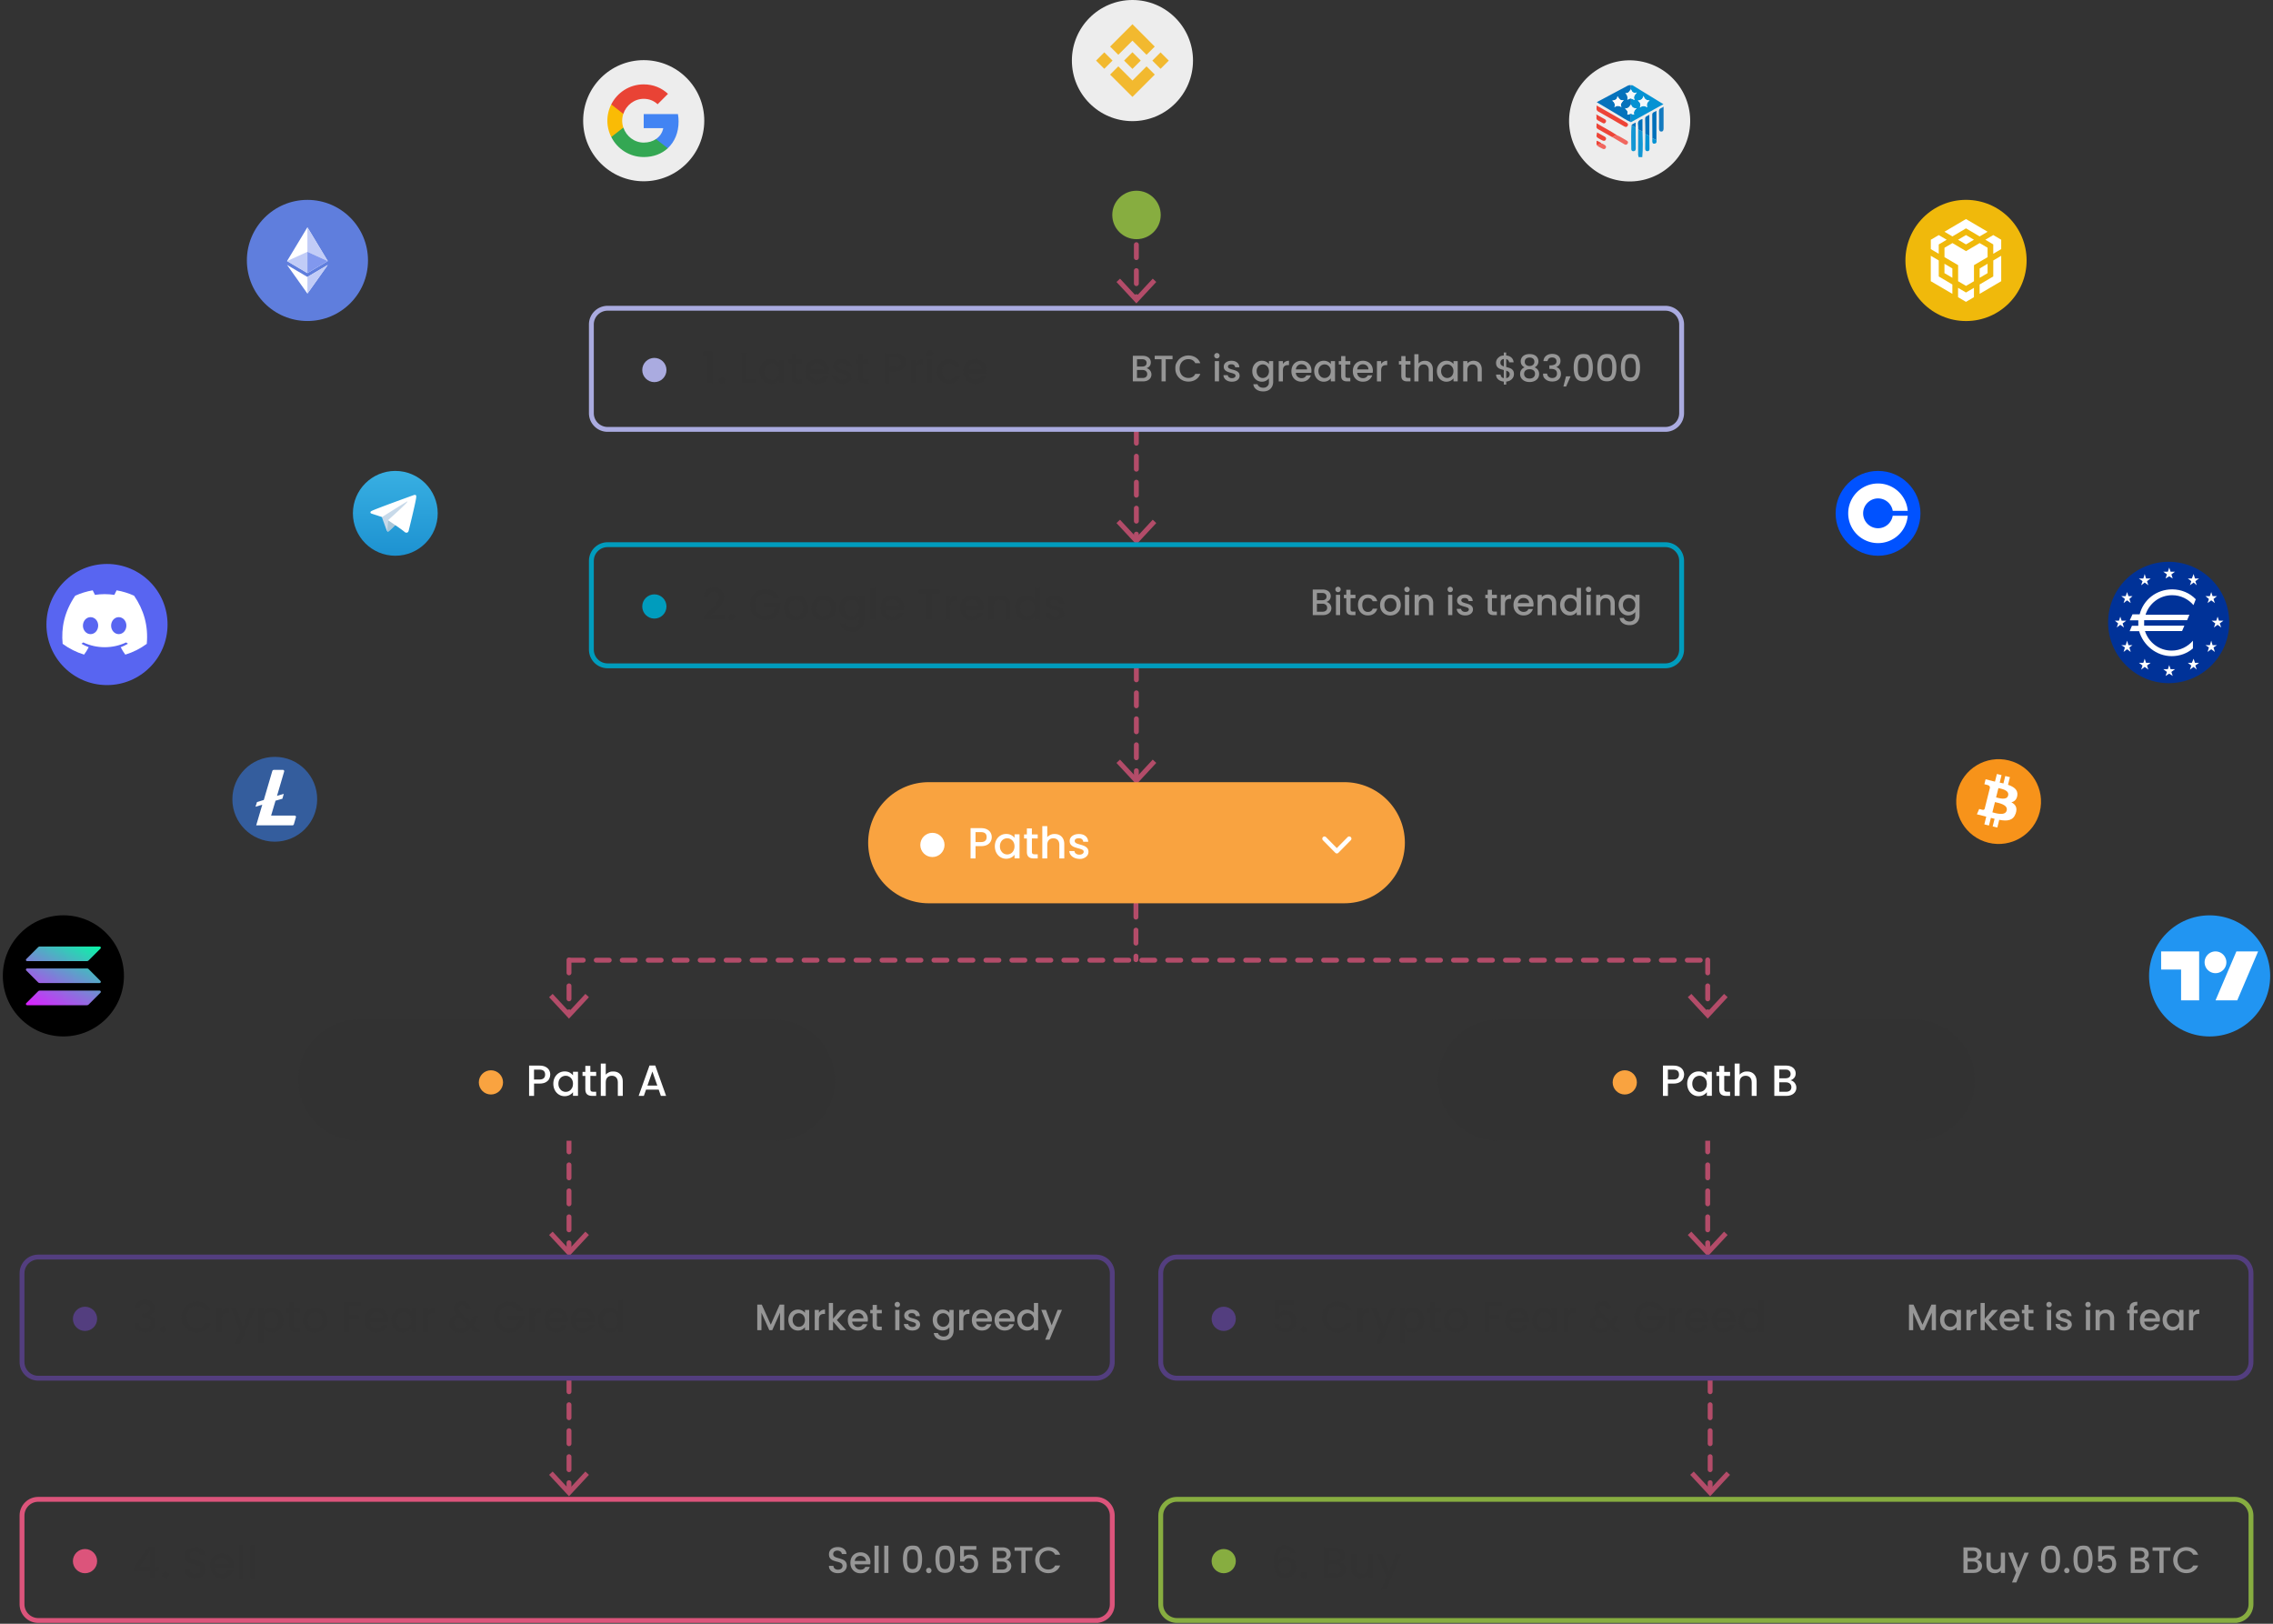 <svg xmlns="http://www.w3.org/2000/svg" xmlns:xlink="http://www.w3.org/1999/xlink" xml:space="preserve" id="Layer_1" x="0" y="0" version="1.1" viewBox="0 0 700 500"><rect x="0" y="0" width="700" height="500" fill="#333333" stroke="none"/><style>.st1{fill:none;stroke:#de547b;stroke-width:1.5;stroke-linecap:round;stroke-miterlimit:10;stroke-dasharray:4,4}.st2{fill:#de547b}.st4{fill:#323232}.st5{fill:#f9a340}.st6{fill:#fff}.st7{fill:none}.st10{fill:#969696}.st13{fill:none;stroke:#533e7f;stroke-width:1.5;stroke-miterlimit:10}.st14{fill:#533e7f}.st18{fill:#87ad40}.st31{fill:#ededed}.st37{fill:#1297d4}.st38{fill:#0572bc}.st39{fill:#0492d3}.st40{fill:#ed4437}.st41{fill:#0170ba}.st43{fill:#f1675f}.st44{fill:#f1f8fb}.st46{fill:#f2b92f}</style><g id="DottedLine" style="opacity:.75"><path d="M349.96 132.48v33.56" class="st1"/><path d="m343.83 161.07 1.09-1.03 5.04 5.42 5.04-5.42 1.09 1.03-6.13 6.59z" class="st2"/><path d="M349.96 205.34v34.56" class="st1"/><path d="m343.83 234.93 1.09-1.02 5.04 5.42 5.04-5.42 1.09 1.02-6.13 6.6z" class="st2"/><path d="M175.23 350.7v34.56" class="st1"/><path d="m169.1 380.29 1.1-1.03 5.03 5.42 5.04-5.42 1.1 1.03-6.14 6.59z" class="st2"/><path d="M175.23 424.56v34.56" class="st1"/><path d="m169.1 454.15 1.1-1.02 5.03 5.42 5.04-5.42 1.1 1.02-6.14 6.6z" class="st2"/><path d="M525.91 350.7v34.56" class="st1"/><path d="m519.78 380.29 1.1-1.03 5.03 5.42 5.04-5.42 1.1 1.03-6.14 6.59z" class="st2"/><path d="M526.66 424.56v34.56" class="st1"/><path d="m520.52 454.15 1.1-1.02 5.04 5.42 5.03-5.42 1.1 1.02-6.13 6.6z" class="st2"/><path d="M525.91 295.58v16.46" class="st1"/><path d="m519.78 307.07 1.1-1.02 5.03 5.42 5.04-5.42 1.1 1.02-6.14 6.6z" class="st2"/><path d="M175.23 295.58v16.46" class="st1"/><path d="m169.1 307.07 1.1-1.02 5.03 5.42 5.04-5.42 1.1 1.02-6.14 6.6z" class="st2"/><path d="M175.62 295.67h350.17m-175.96-17.25v17.09" style="fill:none;stroke:#de547b;stroke-width:1.5;stroke-linecap:round;stroke-miterlimit:10;stroke-dasharray:4"/><path d="M349.96 75.34V91.8" class="st1"/><path d="m343.83 86.83 1.1-1.02 5.03 5.42 5.04-5.42 1.09 1.02-6.13 6.6z" class="st2"/></g><g id="PathA"><path d="M238.48 351.27H110.49c-10.3 0-18.65-8.35-18.65-18.65s8.35-18.65 18.65-18.65h127.99c10.3 0 18.65 8.35 18.65 18.65.01 10.3-8.34 18.65-18.65 18.65" class="st4"/><circle cx="151.19" cy="333.3" r="3.73" class="st5"/><path d="M169.12 332.24c-.22.42-.58.76-1.07 1.03-.49.26-1.12.4-1.89.4h-1.69v3.79h-1.53v-9.33h3.22c.72 0 1.32.12 1.82.37s.87.58 1.11 1c.25.42.37.89.37 1.41-.01.46-.12.91-.34 1.33m-1.67-.22c.29-.26.43-.64.43-1.12 0-1.02-.58-1.53-1.73-1.53h-1.69v3.05h1.69c.58-.01 1.02-.14 1.3-.4m3.42-.28c.31-.57.73-1.02 1.26-1.34q.795-.48 1.77-.48c.58 0 1.09.11 1.52.34s.78.51 1.04.85v-1.08H178v7.4h-1.54v-1.1c-.26.35-.61.64-1.06.87s-.96.35-1.53.35c-.64 0-1.22-.16-1.75-.49s-.95-.78-1.26-1.37-.46-1.25-.46-1.99.16-1.39.47-1.96m5.28.67c-.21-.38-.49-.66-.83-.86s-.71-.3-1.1-.3-.76.1-1.1.29-.62.47-.83.85c-.21.37-.32.81-.32 1.32s.1.96.32 1.34.49.68.83.88.71.3 1.09.3c.39 0 .76-.1 1.1-.29.34-.2.62-.49.83-.87s.32-.83.32-1.34c.01-.5-.1-.94-.31-1.32m5.66-1.11v4.1c0 .28.06.48.19.6s.35.18.66.18h.94v1.28h-1.21c-.69 0-1.22-.16-1.58-.48-.37-.32-.55-.85-.55-1.57v-4.1h-.87v-1.25h.87v-1.84h1.54v1.84h1.8v1.25zm8.55-1.01c.44.24.79.6 1.05 1.07.25.47.38 1.05.38 1.72v4.37h-1.52v-4.14c0-.66-.17-1.17-.5-1.52s-.78-.53-1.36-.53c-.57 0-1.03.18-1.36.53-.34.35-.5.86-.5 1.52v4.14h-1.53v-9.94h1.53v3.4q.39-.465.99-.72c.6-.26.83-.25 1.31-.25.56-.01 1.07.11 1.51.35m12.5 5.25h-3.91l-.67 1.91h-1.6l3.34-9.35h1.77l3.34 9.35h-1.61zm-.43-1.25-1.52-4.34-1.53 4.34z" class="st6"/></g><g id="PathB"><path d="M589.51 351.27H461.52c-10.3 0-18.65-8.35-18.65-18.65s8.35-18.65 18.65-18.65h127.99c10.3 0 18.65 8.35 18.65 18.65s-8.35 18.65-18.65 18.65" class="st4"/><circle cx="500.37" cy="333.3" r="3.73" class="st5"/><path d="M518.31 332.24c-.22.42-.58.76-1.07 1.03-.49.26-1.12.4-1.89.4h-1.69v3.79h-1.53v-9.33h3.22c.72 0 1.32.12 1.82.37s.87.58 1.11 1 .37.89.37 1.41c-.01.46-.12.91-.34 1.33m-1.67-.22c.29-.26.43-.64.43-1.12 0-1.02-.58-1.53-1.73-1.53h-1.69v3.05h1.69c.58-.01 1.02-.14 1.3-.4m3.42-.28c.31-.57.73-1.02 1.26-1.34q.795-.48 1.77-.48c.58 0 1.09.11 1.52.34s.78.51 1.04.85v-1.08h1.54v7.4h-1.54v-1.1c-.26.35-.61.64-1.06.87s-.96.35-1.53.35c-.64 0-1.22-.16-1.75-.49s-.95-.78-1.26-1.37-.46-1.25-.46-1.99.16-1.39.47-1.96m5.28.67c-.21-.38-.49-.66-.83-.86s-.71-.3-1.1-.3-.76.1-1.1.29-.62.47-.83.85c-.21.37-.32.81-.32 1.32s.11.96.32 1.34.49.68.83.88.71.3 1.09.3c.39 0 .76-.1 1.1-.29.34-.2.62-.49.83-.87s.32-.83.32-1.34c0-.5-.1-.94-.31-1.32m5.66-1.11v4.1c0 .28.06.48.19.6s.35.18.67.18h.94v1.28h-1.21c-.69 0-1.22-.16-1.58-.48s-.55-.85-.55-1.57v-4.1h-.87v-1.25h.87v-1.84H531v1.84h1.8v1.25zm8.55-1.01c.44.24.79.6 1.05 1.07s.38 1.05.38 1.72v4.37h-1.52v-4.14c0-.66-.17-1.17-.5-1.52s-.78-.53-1.36-.53c-.57 0-1.03.18-1.36.53-.34.35-.5.86-.5 1.52v4.14h-1.53v-9.94h1.53v3.4q.39-.465.99-.72c.6-.26.83-.25 1.31-.25.56-.01 1.06.11 1.51.35m13.14 3.16c.35.44.52.94.52 1.49 0 .47-.12.9-.37 1.28s-.6.68-1.07.9-1.01.33-1.62.33h-3.73v-9.33h3.56c.64 0 1.18.11 1.64.32s.8.5 1.03.87c.23.36.35.77.35 1.22 0 .54-.14.98-.43 1.34s-.67.62-1.16.79c.5.08.93.35 1.28.79m-4.74-1.41h1.89c.5 0 .89-.11 1.18-.34s.42-.56.42-.99q0-.63-.42-.99c-.42-.36-.67-.36-1.18-.36h-1.89zm3.29 3.78c.29-.25.44-.6.44-1.05 0-.46-.16-.82-.47-1.09s-.73-.4-1.25-.4h-2.01v2.91h2.07c.51.01.92-.12 1.22-.37" class="st6"/></g><g id="LatestPrice"><path d="M512.88 132.22H187.12c-2.76 0-5-2.24-5-5v-27.3c0-2.76 2.24-5 5-5h325.76c2.76 0 5 2.24 5 5v27.31a5 5 0 0 1-5 4.99" class="st7"/><path d="M512.88 132.22H187.12c-2.76 0-5-2.24-5-5v-27.3c0-2.76 2.24-5 5-5h325.76c2.76 0 5 2.24 5 5v27.31a5 5 0 0 1-5 4.99z" style="fill:none;stroke:#aaabe0;stroke-width:1.5;stroke-miterlimit:10"/><circle cx="201.52" cy="113.94" r="3.73" style="fill:#aaabe0"/><path d="M216.59 109.69v-1.4h2.79v9.79h-1.54v-8.39zm5.02 8.21c-.19-.19-.28-.42-.28-.7s.09-.51.28-.7.42-.28.7-.28c.27 0 .5.09.69.28s.28.42.28.7-.09.51-.28.7-.42.28-.69.28c-.28 0-.51-.09-.7-.28m8.34-1.05h3.16v1.24h-4.69v-9.33h1.53zm4.39-4.47c.31-.57.73-1.02 1.26-1.34s1.12-.48 1.77-.48c.58 0 1.09.11 1.52.34s.78.51 1.04.85v-1.07h1.54v7.4h-1.54v-1.1c-.26.35-.61.64-1.06.87s-.96.35-1.53.35c-.64 0-1.22-.16-1.75-.49-.54-.33-.97-.81-1.26-1.37-.31-.59-.46-1.25-.46-1.99s.16-1.4.47-1.97m5.28.67c-.21-.38-.49-.66-.83-.86s-.71-.3-1.1-.3-.76.1-1.1.29-.62.48-.83.85-.32.81-.32 1.32.1.96.32 1.34c.21.39.49.68.83.88s.71.3 1.09.3c.39 0 .76-.1 1.1-.3s.62-.49.83-.87.32-.83.32-1.34c0-.49-.1-.93-.31-1.31m5.66-1.11v4.1c0 .28.06.48.19.6q.195.18.66.18h.94v1.28h-1.21c-.69 0-1.22-.16-1.58-.48-.37-.32-.55-.85-.55-1.57v-4.1h-.87v-1.25h.87v-1.84h1.54v1.84h1.8v1.25zm9.93 3.02h-5.65c.04.59.26 1.07.66 1.42s.88.54 1.45.54c.82 0 1.41-.34 1.75-1.03h1.65c-.22.68-.63 1.24-1.22 1.67s-1.31.65-2.18.65c-.71 0-1.34-.16-1.9-.48s-1-.77-1.32-1.34q-.48-.87-.48-2.01c0-1.14.15-1.43.46-2.01s.74-1.02 1.3-1.34c.56-.31 1.2-.47 1.93-.47.7 0 1.32.15 1.87.46.55.3.97.73 1.28 1.28.3.55.46 1.18.46 1.9 0 .28-.02.53-.06.76m-1.54-1.24c-.01-.56-.21-1.02-.6-1.36s-.88-.51-1.46-.51c-.53 0-.98.17-1.36.5s-.6.79-.67 1.36h4.09zm4.22 4.17c-.46-.21-.83-.5-1.09-.86-.27-.36-.41-.77-.43-1.22h1.58c.03.31.18.58.45.79s.62.32 1.03.32c.43 0 .76-.08 1-.25s.36-.38.36-.64c0-.28-.13-.48-.4-.62-.26-.13-.68-.28-1.26-.44-.56-.15-1.01-.3-1.36-.44s-.65-.36-.91-.66c-.25-.3-.38-.68-.38-1.17 0-.39.12-.75.35-1.08s.57-.58 1-.77.93-.28 1.5-.28c.84 0 1.52.21 2.03.64.52.43.79 1 .83 1.74h-1.53c-.03-.33-.16-.6-.4-.79s-.57-.3-.98-.3c-.4 0-.71.08-.93.23s-.32.35-.32.6c0 .2.07.36.21.5.14.13.32.24.52.32s.51.17.91.29c.54.14.98.29 1.32.44s.64.37.89.65q.375.435.39 1.14c0 .42-.12.8-.35 1.13s-.56.59-.99.78-.92.28-1.5.28c-.55-.01-1.07-.12-1.54-.33m7.84-5.95v4.1c0 .28.06.48.19.6q.195.18.66.18h.94v1.28h-1.21c-.69 0-1.22-.16-1.58-.48-.37-.32-.55-.85-.55-1.57v-4.1h-.87v-1.25h.87v-1.84h1.54v1.84h1.8v1.25zm12.89.94c-.22.42-.58.76-1.07 1.03-.49.26-1.12.4-1.89.4h-1.69v3.79h-1.53v-9.33h3.22c.72 0 1.32.12 1.82.37s.87.58 1.11 1c.25.42.37.89.37 1.41 0 .46-.11.91-.34 1.33m-1.66-.23c.29-.26.43-.64.43-1.12 0-1.02-.58-1.53-1.73-1.53h-1.69v3.05h1.69c.58 0 1.01-.13 1.3-.4m5.89-1.77c.37-.21.81-.32 1.32-.32v1.58h-.39c-.6 0-1.05.15-1.36.46-.31.3-.46.83-.46 1.58v3.9h-1.53v-7.4h1.53v1.07c.22-.36.52-.66.89-.87m2.81-1.46c-.19-.19-.28-.42-.28-.7s.09-.51.28-.7.42-.28.7-.28c.27 0 .5.09.69.28s.28.42.28.7-.09.51-.28.7-.42.28-.69.28a.92.92 0 0 1-.7-.28m1.45 1.27v7.4h-1.53v-7.4zm1.97 1.68c.31-.58.74-1.02 1.28-1.34.55-.31 1.17-.47 1.88-.47.9 0 1.64.21 2.22.64s.98 1.03 1.19 1.82H294c-.13-.37-.35-.65-.64-.86-.3-.21-.67-.31-1.11-.31q-.945 0-1.5.66c-.55.66-.56 1.06-.56 1.86s.19 1.42.56 1.87.87.67 1.5.67c.89 0 1.47-.39 1.76-1.17h1.65c-.21.75-.62 1.35-1.21 1.79s-1.33.67-2.2.67c-.71 0-1.33-.16-1.88-.48-.54-.32-.99-.78-1.28-1.34-.31-.58-.46-1.25-.46-2.01-.01-.75.14-1.42.45-2m14.83 2.59h-5.65c.04.59.26 1.07.66 1.42s.88.54 1.45.54c.82 0 1.41-.34 1.75-1.03h1.65c-.22.68-.63 1.24-1.22 1.67s-1.31.65-2.18.65c-.71 0-1.34-.16-1.9-.48s-1-.77-1.32-1.34q-.48-.87-.48-2.01c0-1.14.15-1.43.46-2.01s.74-1.02 1.3-1.34c.56-.31 1.2-.47 1.93-.47.7 0 1.32.15 1.87.46.55.3.97.73 1.28 1.28.3.55.46 1.18.46 1.9 0 .28-.02.53-.06.76m-1.54-1.24c-.01-.56-.21-1.02-.6-1.36s-.88-.51-1.46-.51c-.53 0-.98.17-1.36.5s-.6.79-.67 1.36h4.09z" class="st4"/><path d="M354.16 114.06c.29.37.44.79.44 1.26 0 .4-.1.76-.31 1.08s-.51.57-.9.76-.85.28-1.37.28h-3.15v-7.88h3q.81 0 1.38.27c.39.18.68.43.87.73.2.31.29.65.29 1.03 0 .45-.12.83-.36 1.13s-.57.53-.98.67c.43.08.79.3 1.09.67m-4-1.19h1.6c.42 0 .75-.1.99-.29s.36-.47.36-.83-.12-.63-.36-.83-.57-.3-.99-.3h-1.6zm2.77 3.2c.25-.21.37-.51.37-.88 0-.39-.13-.69-.4-.92s-.62-.34-1.05-.34h-1.7v2.46h1.75c.44 0 .78-.11 1.03-.32M361.1 109.56v1.05H359v6.83h-1.29v-6.83h-2.11v-1.05zM362.51 111.41c.36-.61.85-1.09 1.46-1.43.62-.34 1.29-.52 2.02-.52.84 0 1.58.21 2.24.62.65.41 1.13 1 1.42 1.75h-1.55c-.2-.42-.49-.73-.85-.93s-.78-.31-1.26-.31c-.52 0-.99.12-1.39.35s-.73.57-.96 1.01-.35.95-.35 1.53.12 1.09.35 1.53.55.78.96 1.01.87.36 1.39.36c.48 0 .9-.1 1.26-.31.36-.2.65-.51.85-.93h1.55c-.29.76-.77 1.34-1.42 1.75s-1.4.61-2.24.61c-.74 0-1.42-.17-2.03-.52-.61-.34-1.1-.82-1.46-1.43q-.54-.915-.54-2.07c0-1.155.19-1.46.55-2.07M374.18 110.13c-.16-.16-.24-.35-.24-.59s.08-.43.24-.59.36-.24.59-.24.42.08.58.24.24.36.24.59-.08.43-.24.59-.35.24-.58.24a.85.85 0 0 1-.59-.24m1.23 1.06v6.25h-1.29v-6.25zM378.05 117.28c-.39-.18-.7-.42-.92-.73s-.35-.65-.36-1.03h1.34c.02.26.15.49.38.66s.52.27.87.27q.54 0 .84-.21t.3-.54c0-.23-.11-.41-.33-.52s-.58-.24-1.06-.37c-.47-.13-.85-.25-1.15-.37-.29-.12-.55-.31-.77-.56-.21-.25-.32-.58-.32-.99 0-.33.1-.64.29-.91s.48-.49.84-.65.79-.24 1.26-.24c.71 0 1.28.18 1.72.54s.67.85.7 1.47h-1.29a.93.93 0 0 0-.34-.67c-.2-.17-.48-.25-.83-.25-.34 0-.6.06-.78.19s-.27.3-.27.51q0 .255.18.42c.18.165.27.2.44.27.17.06.43.15.77.24.45.12.83.24 1.12.37.29.12.54.31.75.55q.315.36.33.96c0 .36-.1.67-.29.95-.2.28-.47.5-.83.66q-.54.24-1.26.24c-.5 0-.94-.09-1.33-.26M389.91 111.38c.37.19.67.43.88.72v-.91h1.3v6.35c0 .57-.12 1.09-.36 1.54s-.59.8-1.05 1.06-1 .39-1.64.39c-.85 0-1.55-.2-2.11-.6s-.88-.94-.95-1.62h1.28c.1.32.31.59.63.79s.71.3 1.15.3q.78 0 1.26-.48c.48-.48.48-.78.48-1.38v-1.04c-.22.29-.52.54-.89.74s-.8.3-1.28.3c-.54 0-1.04-.14-1.49-.41-.45-.28-.8-.66-1.07-1.16s-.39-1.06-.39-1.68c0-.63.13-1.18.39-1.67a2.85 2.85 0 0 1 2.56-1.53c.5 0 .93.1 1.3.29m.62 1.81c-.18-.32-.41-.56-.7-.73s-.6-.25-.93-.25q-.495 0-.93.24c-.29.16-.52.4-.7.71s-.27.69-.27 1.12.09.81.27 1.13.41.57.7.74.6.25.92.25c.33 0 .64-.08.93-.25s.52-.41.7-.73.27-.7.27-1.13c0-.41-.09-.78-.26-1.1M395.84 111.36c.31-.18.69-.27 1.12-.27v1.34h-.33c-.51 0-.89.13-1.15.39s-.39.7-.39 1.34v3.29h-1.29v-6.25h1.29v.91q.285-.495.75-.75M403.83 114.8h-4.77c.04.5.22.9.56 1.2.33.3.74.45 1.22.45q1.05 0 1.47-.87h1.39c-.19.57-.53 1.04-1.03 1.41s-1.11.55-1.84.55c-.6 0-1.13-.13-1.61-.4a2.94 2.94 0 0 1-1.11-1.13c-.27-.49-.4-1.05-.4-1.69s.13-1.21.39-1.7.63-.86 1.1-1.13c.47-.26 1.01-.4 1.63-.4.59 0 1.11.13 1.58.39q.69.39 1.08 1.08c.26.46.39 1 .39 1.6 0 .24-.02.45-.05.64m-1.3-1.05c-.01-.48-.18-.86-.51-1.15s-.74-.43-1.24-.43c-.45 0-.83.14-1.14.43-.32.28-.51.67-.57 1.15zM405.11 112.62a2.846 2.846 0 0 1 2.56-1.53c.49 0 .92.1 1.29.29s.66.43.88.72v-.91h1.3v6.25h-1.3v-.93c-.22.29-.52.54-.9.74s-.81.29-1.29.29c-.54 0-1.03-.14-1.47-.41-.45-.28-.8-.66-1.06-1.16s-.39-1.06-.39-1.68c-.01-.63.12-1.19.38-1.67m4.45.57c-.18-.32-.41-.56-.7-.73s-.6-.25-.93-.25-.64.08-.93.24-.52.4-.7.71-.27.69-.27 1.12.09.81.27 1.13.41.57.7.74.6.25.92.25c.33 0 .64-.08.93-.25s.52-.41.7-.73.27-.7.27-1.13c.01-.41-.08-.78-.26-1.1M414.34 112.25v3.46c0 .23.05.4.16.5s.3.15.56.15h.79v1.08h-1.02c-.58 0-1.03-.14-1.34-.41s-.46-.71-.46-1.33v-3.46h-.74v-1.05h.74v-1.55h1.3v1.55h1.52v1.05h-1.51zM422.73 114.8h-4.77c.04.5.22.9.56 1.2.33.3.74.45 1.22.45q1.05 0 1.47-.87h1.39c-.19.57-.53 1.04-1.03 1.41s-1.11.55-1.84.55c-.6 0-1.13-.13-1.6-.4a2.94 2.94 0 0 1-1.11-1.13c-.27-.49-.4-1.05-.4-1.69s.13-1.21.39-1.7.63-.86 1.1-1.13c.47-.26 1.02-.4 1.63-.4.59 0 1.11.13 1.58.39q.69.39 1.08 1.08c.26.46.39 1 .39 1.6-.01.24-.03.45-.06.64m-1.3-1.05c-.01-.48-.18-.86-.51-1.15s-.74-.43-1.24-.43c-.45 0-.83.14-1.14.43-.32.28-.51.67-.57 1.15zM426.09 111.36c.31-.18.69-.27 1.12-.27v1.34h-.33c-.51 0-.89.13-1.15.39s-.39.7-.39 1.34v3.29h-1.29v-6.25h1.29v.91q.285-.495.75-.75M432.86 112.25v3.46c0 .23.05.4.16.5s.3.15.56.15h.79v1.08h-1.02c-.58 0-1.03-.14-1.34-.41s-.46-.71-.46-1.33v-3.46h-.74v-1.05h.74v-1.55h1.3v1.55h1.52v1.05h-1.51zM440.07 111.4c.37.2.67.51.88.91s.32.88.32 1.45v3.69H440v-3.49q0-.84-.42-1.29c-.28-.3-.66-.45-1.15-.45-.48 0-.87.15-1.15.45s-.43.73-.43 1.29v3.49h-1.29v-8.39h1.29v2.87c.22-.26.5-.47.83-.61.34-.14.7-.22 1.11-.22.49-.01.91.09 1.28.3M442.89 112.62a2.846 2.846 0 0 1 2.56-1.53c.49 0 .92.1 1.29.29s.66.43.88.72v-.91h1.3v6.25h-1.3v-.93c-.22.29-.52.54-.9.74s-.81.29-1.29.29c-.54 0-1.03-.14-1.47-.41-.45-.28-.8-.66-1.06-1.16s-.39-1.06-.39-1.68c-.01-.63.11-1.19.38-1.67m4.45.57c-.18-.32-.41-.56-.7-.73s-.6-.25-.93-.25-.64.08-.93.24-.52.4-.7.71-.27.69-.27 1.12.09.81.27 1.13.41.57.7.74.6.25.92.25c.33 0 .64-.08.93-.25s.52-.41.7-.73.27-.7.27-1.13c.01-.41-.08-.78-.26-1.1M455.09 111.4c.39.2.69.51.91.91s.33.88.33 1.45v3.69h-1.28v-3.49q0-.84-.42-1.29c-.28-.3-.66-.45-1.15-.45-.48 0-.87.15-1.15.45s-.43.73-.43 1.29v3.49h-1.29v-6.25h1.29v.71q.315-.39.81-.6c.33-.14.68-.22 1.05-.22.5 0 .94.1 1.33.31M465.96 116.26c-.19.33-.46.61-.82.84s-.78.36-1.28.41v.92h-.74v-.92c-.71-.07-1.29-.29-1.72-.67q-.66-.57-.66-1.5h1.38c.02.29.12.54.28.73.17.19.4.32.71.37v-2.49c-.51-.13-.92-.26-1.24-.39s-.59-.34-.81-.63-.33-.68-.33-1.18q0-.945.66-1.56c.66-.615 1.01-.65 1.72-.72v-.92h.74v.92c.67.06 1.2.27 1.6.63s.63.85.69 1.48h-1.38a1.1 1.1 0 0 0-.27-.63c-.16-.19-.37-.31-.63-.38v2.45c.51.12.92.25 1.24.38s.59.34.81.62q.33.42.33 1.17c0 .38-.1.74-.28 1.07m-3.62-3.85c.19.17.45.31.79.42v-2.29c-.33.04-.58.16-.78.35-.19.2-.29.46-.29.79 0 .31.1.55.28.73m2.31 3.63c.19-.22.28-.47.28-.78 0-.3-.09-.54-.28-.71s-.45-.31-.79-.41v2.3c.34-.05.6-.19.79-.4M468.33 111.26c0-.41.1-.78.31-1.12.2-.34.51-.61.92-.81s.91-.3 1.5-.3c.58 0 1.08.1 1.49.3s.72.47.92.81.31.71.31 1.12c0 .42-.11.8-.32 1.12s-.5.57-.86.74q.645.24 1.02.78c.25.36.37.78.37 1.26 0 .49-.12.93-.37 1.3-.25.38-.6.67-1.04.87-.45.2-.95.31-1.52.31s-1.07-.1-1.51-.31-.79-.5-1.04-.87a2.3 2.3 0 0 1-.37-1.3c0-.49.12-.91.37-1.27a2.1 2.1 0 0 1 1.01-.77c-.79-.39-1.19-1.01-1.19-1.86m1.51 2.8c-.31.25-.47.6-.47 1.06q0 .645.45 1.05c.3.27.71.4 1.24.4.51 0 .92-.14 1.22-.41s.45-.62.45-1.04c0-.45-.15-.81-.46-1.05-.31-.25-.71-.37-1.21-.37s-.91.11-1.22.36m2.3-3.62c-.26-.23-.63-.34-1.09-.34-.45 0-.81.11-1.08.34-.26.23-.4.56-.4.99 0 .38.14.69.41.92.28.24.63.36 1.06.36s.79-.12 1.07-.36q.42-.36.42-.93c.01-.42-.12-.75-.39-.98M476.14 109.57c.49-.39 1.13-.59 1.9-.59.53 0 .99.09 1.37.28.39.19.68.45.87.77.2.33.29.69.29 1.1 0 .47-.12.87-.37 1.2s-.55.56-.9.67v.05c.45.14.79.38 1.04.74s.37.82.37 1.38c0 .45-.1.84-.31 1.19s-.51.62-.91.82q-.6.3-1.44.3-1.23 0-2.01-.63c-.78-.63-.81-1.02-.84-1.81h1.25c.03.4.19.73.47.98s.66.38 1.13.38c.46 0 .82-.13 1.07-.38s.37-.58.37-.98c0-.53-.17-.9-.5-1.13-.34-.22-.85-.33-1.55-.33h-.29v-1.07h.31c.61-.01 1.08-.11 1.4-.31q.48-.3.48-.93c0-.36-.12-.65-.35-.87s-.57-.32-1-.32c-.42 0-.75.11-.99.32-.23.22-.37.48-.42.8h-1.26c.06-.69.33-1.24.82-1.63M483.68 115.89l-1.37 3.13h-.84l.8-3.13zM485.3 110.13q.66-1.11 2.28-1.11c1.62 0 1.84.37 2.29 1.11.44.74.66 1.76.66 3.07 0 1.32-.22 2.36-.66 3.1s-1.2 1.12-2.29 1.12-1.84-.37-2.28-1.12c-.44-.74-.66-1.78-.66-3.1 0-1.31.22-2.33.66-3.07m3.85 1.52c-.08-.42-.24-.77-.48-1.04s-.6-.4-1.08-.4-.83.13-1.08.4c-.24.27-.4.61-.48 1.04s-.12.94-.12 1.55c0 .64.04 1.17.11 1.6.08.43.24.78.48 1.04.25.26.61.4 1.08.4.48 0 .84-.13 1.08-.4.25-.26.41-.61.48-1.04.08-.43.11-.96.11-1.6.02-.61-.02-1.13-.1-1.55M492.57 110.13q.66-1.11 2.28-1.11c1.62 0 1.84.37 2.29 1.11.44.74.66 1.76.66 3.07 0 1.32-.22 2.36-.66 3.1s-1.2 1.12-2.29 1.12-1.84-.37-2.28-1.12c-.44-.74-.66-1.78-.66-3.1 0-1.31.22-2.33.66-3.07m3.84 1.52c-.08-.42-.24-.77-.48-1.04s-.6-.4-1.08-.4-.83.13-1.08.4c-.24.27-.4.61-.48 1.04s-.12.94-.12 1.55c0 .64.04 1.17.11 1.6.08.43.24.78.48 1.04.25.26.61.4 1.08.4.48 0 .84-.13 1.08-.4.25-.26.41-.61.48-1.04.08-.43.11-.96.11-1.6.02-.61-.02-1.13-.1-1.55M499.84 110.13q.66-1.11 2.28-1.11c1.62 0 1.84.37 2.29 1.11.44.74.66 1.76.66 3.07 0 1.32-.22 2.36-.66 3.1s-1.2 1.12-2.29 1.12-1.84-.37-2.28-1.12c-.44-.74-.66-1.78-.66-3.1 0-1.31.22-2.33.66-3.07m3.84 1.52c-.08-.42-.24-.77-.48-1.04s-.6-.4-1.08-.4-.83.13-1.08.4c-.24.27-.4.61-.48 1.04s-.12.94-.12 1.55c0 .64.04 1.17.11 1.6.08.43.24.78.48 1.04.25.26.61.4 1.08.4.48 0 .84-.13 1.08-.4.25-.26.41-.61.48-1.04.08-.43.11-.96.11-1.6.02-.61-.02-1.13-.1-1.55" class="st10"/></g><g id="GoogleTrends"><path d="M512.88 205.03H187.12c-2.76 0-5-2.24-5-5v-27.31c0-2.76 2.24-5 5-5h325.76c2.76 0 5 2.24 5 5v27.31c0 2.76-2.24 5-5 5" class="st7"/><path d="M512.88 205.03H187.12c-2.76 0-5-2.24-5-5v-27.31c0-2.76 2.24-5 5-5h325.76c2.76 0 5 2.24 5 5v27.31c0 2.76-2.24 5-5 5z" style="fill:none;stroke:#009cbd;stroke-width:1.5;stroke-miterlimit:10"/><circle cx="201.52" cy="186.75" r="3.73" style="fill:#009cbd"/><path d="M217.64 188.81c.7-.59 1.37-1.2 2.03-1.83.5-.48.91-.98 1.24-1.5s.5-1.04.5-1.56c0-.54-.13-.96-.38-1.26s-.66-.46-1.2-.46c-.53 0-.94.17-1.23.5-.29.34-.45.79-.46 1.35h-1.48c.03-1.02.33-1.8.92-2.34s1.33-.81 2.24-.81c.98 0 1.74.27 2.29.81s.83 1.25.83 2.15c0 .65-.16 1.26-.49 1.86s-.72 1.13-1.17 1.6-1.03 1.01-1.73 1.63l-.6.54h4.26v1.28h-6.53v-1.11zm7.02 1.89c-.19-.19-.28-.42-.28-.7s.09-.51.28-.7.42-.28.7-.28c.27 0 .5.09.69.28s.28.42.28.7-.09.51-.28.7-.42.28-.69.28a.92.92 0 0 1-.7-.28m13.57-6.46c-.24-.47-.58-.82-1.01-1.05s-.93-.36-1.49-.36q-.93 0-1.65.42c-.48.28-.86.67-1.13 1.18s-.41 1.1-.41 1.77.14 1.26.41 1.78.65.91 1.13 1.19q.72.42 1.65.42c.83 0 1.51-.23 2.03-.7s.84-1.1.95-1.89h-3.51v-1.22h5.14v1.19c-.1.73-.36 1.39-.77 2a4.74 4.74 0 0 1-1.62 1.46c-.66.37-1.41.54-2.22.54-.88 0-1.68-.2-2.4-.61-.73-.41-1.3-.97-1.73-1.7s-.64-1.54-.64-2.46c0-.91.21-1.73.64-2.46s1-1.29 1.73-1.7 1.53-.61 2.4-.61c.99 0 1.88.24 2.65.73s1.34 1.18 1.69 2.08zm4.94 6.3c-.56-.32-1.01-.77-1.33-1.34q-.48-.87-.48-2.01c0-.75.17-1.42.5-2s.78-1.03 1.36-1.34c.57-.31 1.21-.47 1.92-.47s1.35.16 1.92.47 1.03.76 1.36 1.34.5 1.25.5 2-.17 1.42-.51 2-.8 1.03-1.39 1.35-1.23.48-1.94.48c-.72-.01-1.35-.17-1.91-.48m3-1.14c.34-.19.62-.47.84-.85s.32-.83.32-1.37-.1-.99-.31-1.36-.48-.65-.82-.84-.71-.28-1.1-.28-.76.09-1.09.28c-.34.19-.6.47-.8.84s-.3.83-.3 1.36c0 .8.2 1.41.61 1.85.41.43.92.65 1.54.65.4 0 .77-.09 1.11-.28m5.57 1.14c-.56-.32-1.01-.77-1.33-1.34q-.48-.87-.48-2.01c0-.75.17-1.42.5-2s.78-1.03 1.36-1.34c.57-.31 1.21-.47 1.92-.47s1.35.16 1.92.47 1.03.76 1.36 1.34.5 1.25.5 2-.17 1.42-.51 2-.8 1.03-1.39 1.35-1.23.48-1.94.48c-.72-.01-1.35-.17-1.91-.48m3-1.14c.34-.19.62-.47.84-.85s.32-.83.32-1.37-.1-.99-.31-1.36-.48-.65-.82-.84-.71-.28-1.1-.28-.76.09-1.09.28c-.34.19-.6.47-.8.84s-.3.83-.3 1.36c0 .8.2 1.41.61 1.85.41.43.92.65 1.54.65.39 0 .76-.09 1.11-.28m8.75-5.69c.44.23.79.51 1.04.85v-1.07h1.54v7.52c0 .68-.14 1.29-.43 1.82s-.7.95-1.24 1.26-1.19.46-1.94.46c-1 0-1.84-.23-2.5-.71-.66-.47-1.04-1.11-1.13-1.91h1.52c.12.38.36.7.75.93.38.24.83.36 1.36.36.62 0 1.12-.19 1.5-.56.38-.38.57-.92.57-1.64v-1.24c-.26.35-.61.64-1.05.88s-.95.36-1.51.36c-.64 0-1.23-.16-1.77-.49s-.97-.81-1.26-1.37c-.31-.59-.46-1.25-.46-1.99s.15-1.4.46-1.97.73-1.02 1.26-1.34 1.12-.48 1.77-.48c.57-.01 1.08.11 1.52.33m.73 2.15c-.21-.38-.49-.66-.83-.86s-.71-.3-1.1-.3-.76.1-1.1.29-.62.48-.83.85-.32.81-.32 1.32.1.96.32 1.34c.21.39.49.68.83.88s.71.3 1.09.3c.39 0 .76-.1 1.1-.3s.62-.49.83-.87.32-.83.32-1.34c.01-.5-.1-.94-.31-1.31m5.41-4.91v9.94h-1.53v-9.94zm8.74 6.81h-5.65c.04.59.26 1.07.66 1.42s.88.54 1.45.54c.82 0 1.41-.34 1.75-1.03h1.65c-.22.68-.63 1.24-1.22 1.67s-1.31.65-2.18.65c-.71 0-1.34-.16-1.9-.48s-1-.77-1.32-1.34q-.48-.87-.48-2.01c0-1.14.15-1.43.46-2.01s.74-1.02 1.3-1.34c.56-.31 1.2-.47 1.93-.47.7 0 1.32.15 1.87.46.55.3.97.73 1.28 1.28.3.55.46 1.18.46 1.9-.01.29-.03.54-.06.76m-1.55-1.23c-.01-.56-.21-1.02-.6-1.36s-.88-.51-1.46-.51c-.53 0-.98.17-1.36.5s-.6.79-.67 1.36zm12.63-4.97v1.25h-2.48v8.08h-1.53v-8.08h-2.5v-1.25zm3.97 2.13c.37-.21.81-.32 1.32-.32v1.58h-.39c-.6 0-1.05.15-1.36.46-.31.3-.46.83-.46 1.58v3.9H291v-7.4h1.53v1.07c.22-.37.51-.66.89-.87m9.46 4.07h-5.65c.04.59.26 1.07.66 1.42s.88.54 1.45.54c.82 0 1.41-.34 1.75-1.03h1.65c-.22.68-.63 1.24-1.22 1.67s-1.31.65-2.18.65c-.71 0-1.34-.16-1.9-.48s-1-.77-1.32-1.34q-.48-.87-.48-2.01c0-.76.15-1.43.46-2.01s.74-1.02 1.3-1.34c.56-.31 1.2-.47 1.93-.47.7 0 1.32.15 1.87.46.55.3.97.73 1.28 1.28.3.55.46 1.18.46 1.9-.01.29-.03.54-.06.76m-1.55-1.23c-.01-.56-.21-1.02-.6-1.36s-.88-.51-1.46-.51c-.53 0-.98.17-1.36.5s-.6.79-.67 1.36zm8.4-2.8c.46.24.82.6 1.08 1.07s.39 1.05.39 1.72v4.36h-1.52v-4.14c0-.66-.17-1.17-.5-1.52s-.78-.53-1.36-.53c-.57 0-1.03.18-1.36.53-.34.35-.5.86-.5 1.52v4.14h-1.53v-7.4h1.53v.85c.25-.3.57-.54.96-.71s.8-.26 1.24-.26c.59.01 1.11.13 1.57.37m3.38 1.45c.31-.57.73-1.02 1.26-1.34s1.13-.48 1.78-.48c.48 0 .96.11 1.43.32s.84.49 1.12.84v-3.57h1.54v9.94h-1.54v-1.11c-.25.36-.6.65-1.04.89-.44.23-.95.35-1.52.35-.64 0-1.23-.16-1.77-.49s-.97-.81-1.26-1.37c-.31-.59-.46-1.25-.46-1.99s.15-1.41.46-1.99m5.27.68c-.21-.38-.49-.66-.83-.86s-.71-.3-1.1-.3-.76.1-1.1.29-.62.48-.83.85-.32.81-.32 1.32.1.96.32 1.34c.21.39.49.68.83.88s.71.3 1.09.3c.39 0 .76-.1 1.1-.3s.62-.49.83-.87.32-.83.32-1.34c.01-.5-.1-.94-.31-1.31m5 4.84c-.46-.21-.83-.5-1.09-.86-.27-.36-.41-.77-.43-1.22h1.58c.03.31.18.58.45.79s.62.32 1.03.32c.43 0 .76-.08 1-.25s.36-.38.36-.64c0-.28-.13-.48-.4-.62-.26-.13-.68-.28-1.26-.44-.56-.15-1.01-.3-1.36-.44s-.65-.36-.91-.66c-.25-.3-.38-.68-.38-1.17 0-.39.12-.75.35-1.08s.57-.58 1-.77.93-.28 1.5-.28c.84 0 1.52.21 2.03.64.52.43.79 1 .83 1.74h-1.53c-.03-.33-.16-.6-.4-.79s-.57-.3-.98-.3c-.4 0-.71.08-.93.23s-.32.35-.32.6c0 .2.07.36.21.5.14.13.32.24.52.32s.51.17.91.29c.54.14.98.29 1.32.44s.64.37.89.65q.375.435.39 1.14c0 .42-.12.8-.35 1.13q-.345.495-.99.78c-.645.285-.92.28-1.5.28-.56-.02-1.08-.12-1.54-.33" class="st4"/><path d="M409.57 186.03c.29.37.44.79.44 1.26 0 .4-.1.76-.31 1.08s-.51.57-.9.76-.85.28-1.37.28h-3.15v-7.88h3q.81 0 1.38.27c.39.18.68.43.87.73s.29.65.29 1.03c0 .45-.12.83-.36 1.13s-.57.53-.98.67c.43.08.79.3 1.09.67m-4-1.19h1.6c.42 0 .75-.1.99-.29s.36-.47.36-.83-.12-.63-.36-.83q-.36-.3-.99-.3h-1.6zm2.77 3.2c.25-.21.37-.51.37-.88 0-.39-.13-.69-.4-.92s-.62-.34-1.05-.34h-1.7v2.46h1.75c.44 0 .78-.11 1.03-.32M411.48 182.1c-.16-.16-.24-.35-.24-.59s.08-.43.24-.59.36-.24.59-.24.42.08.58.24.24.36.24.59-.08.43-.24.59-.35.24-.58.24a.85.85 0 0 1-.59-.24m1.23 1.06v6.25h-1.29v-6.25zM415.92 184.22v3.46c0 .23.05.4.16.5s.3.15.56.15h.79v1.08h-1.02c-.58 0-1.03-.14-1.34-.41s-.46-.71-.46-1.33v-3.46h-.74v-1.05h.74v-1.55h1.3v1.55h1.52v1.05h-1.51zM418.59 184.59c.26-.49.62-.86 1.08-1.13s.99-.4 1.59-.4c.76 0 1.38.18 1.88.54s.83.87 1 1.54h-1.4c-.11-.31-.29-.55-.54-.73-.25-.17-.56-.26-.94-.26-.53 0-.95.19-1.26.56s-.47.9-.47 1.57.16 1.2.47 1.58.74.57 1.26.57c.75 0 1.24-.33 1.49-.99h1.4c-.18.64-.52 1.14-1.02 1.51s-1.12.56-1.86.56c-.6 0-1.13-.13-1.59-.4s-.82-.65-1.08-1.13c-.26-.49-.39-1.05-.39-1.69s.12-1.22.38-1.7M426.54 189.11c-.48-.27-.85-.65-1.12-1.13-.27-.49-.41-1.05-.41-1.69s.14-1.2.42-1.69.66-.87 1.14-1.13 1.02-.4 1.62-.4 1.14.13 1.62.4.87.64 1.15 1.13.42 1.05.42 1.69c0 .63-.14 1.2-.43 1.69s-.68.87-1.17 1.14c-.5.27-1.04.4-1.64.4-.59-.01-1.12-.14-1.6-.41m2.54-.96c.29-.16.53-.4.71-.71.18-.32.27-.7.27-1.16s-.09-.84-.26-1.15-.4-.55-.69-.71q-.435-.24-.93-.24c-.33 0-.64.08-.92.24s-.51.4-.67.71c-.17.31-.25.7-.25 1.15 0 .67.17 1.19.52 1.56s.78.55 1.3.55c.31 0 .63-.08.92-.24M432.73 182.1c-.16-.16-.24-.35-.24-.59s.08-.43.24-.59.36-.24.59-.24.42.08.58.24.24.36.24.59-.08.43-.24.59-.35.24-.58.24a.85.85 0 0 1-.59-.24m1.23 1.06v6.25h-1.29v-6.25zM440.13 183.37c.39.2.69.51.91.91s.33.88.33 1.45v3.69h-1.28v-3.49q0-.84-.42-1.29c-.28-.3-.66-.45-1.15-.45-.48 0-.87.15-1.15.45s-.43.73-.43 1.29v3.49h-1.29v-6.25h1.29v.71q.315-.39.81-.6c.33-.14.68-.22 1.05-.22.5 0 .94.1 1.33.31M446.03 182.1c-.16-.16-.24-.35-.24-.59s.08-.43.24-.59.36-.24.59-.24.42.08.58.24.24.36.24.59-.08.43-.24.59-.35.24-.58.24a.85.85 0 0 1-.59-.24m1.23 1.06v6.25h-1.29v-6.25zM449.9 189.25c-.39-.18-.7-.42-.92-.73s-.35-.65-.36-1.03h1.34c.02.26.15.49.38.66q.345.27.87.27.54 0 .84-.21t.3-.54c0-.23-.11-.41-.33-.52s-.58-.24-1.06-.37c-.47-.13-.85-.25-1.14-.37s-.55-.31-.77-.56-.32-.58-.32-.99c0-.33.1-.64.29-.91.2-.28.48-.49.84-.65q.555-.24 1.26-.24c.71 0 1.28.18 1.72.54s.67.85.7 1.47h-1.29a.93.93 0 0 0-.34-.67c-.2-.17-.48-.25-.83-.25-.34 0-.6.06-.78.19s-.27.3-.27.51q0 .255.18.42c.18.165.27.2.44.27.17.06.43.15.77.24.45.12.83.24 1.12.37.29.12.54.31.75.55q.315.36.33.96c0 .36-.1.67-.29.95-.2.28-.47.5-.83.66q-.54.24-1.26.24c-.51 0-.95-.09-1.34-.26M459.47 184.22v3.46c0 .23.05.4.16.5s.3.15.56.15h.79v1.08h-1.02c-.58 0-1.03-.14-1.34-.41s-.46-.71-.46-1.33v-3.46h-.74v-1.05h.74v-1.55h1.3v1.55h1.52v1.05h-1.51zM464.23 183.33c.31-.18.69-.27 1.12-.27v1.34h-.33c-.51 0-.89.13-1.15.39s-.39.7-.39 1.34v3.29h-1.29v-6.25h1.29v.91q.27-.495.75-.75M472.21 186.77h-4.77c.04.5.22.9.56 1.2.33.3.74.45 1.22.45q1.05 0 1.47-.87h1.39c-.19.57-.53 1.04-1.03 1.41s-1.11.55-1.84.55c-.6 0-1.13-.13-1.6-.4a2.94 2.94 0 0 1-1.11-1.13c-.27-.49-.4-1.05-.4-1.69s.13-1.21.39-1.7.63-.86 1.1-1.13c.47-.26 1.02-.4 1.63-.4.59 0 1.11.13 1.58.39q.69.39 1.08 1.08c.26.46.39 1 .39 1.6-.01.24-.03.45-.06.64m-1.3-1.05c-.01-.48-.18-.86-.51-1.15s-.74-.43-1.24-.43c-.45 0-.83.14-1.14.43-.32.28-.51.67-.57 1.15zM478 183.37c.39.2.69.51.91.91s.33.88.33 1.45v3.69h-1.28v-3.49q0-.84-.42-1.29c-.28-.3-.66-.45-1.15-.45-.48 0-.87.15-1.15.45s-.43.73-.43 1.29v3.49h-1.29v-6.25h1.29v.71q.315-.39.81-.6c.33-.14.68-.22 1.05-.22.5 0 .94.1 1.33.31M480.85 184.59c.26-.48.62-.86 1.07-1.13s.95-.4 1.5-.4c.41 0 .81.09 1.21.27s.71.41.95.71v-3.02h1.3v8.39h-1.3v-.94c-.21.3-.5.55-.88.75-.37.2-.8.29-1.29.29-.54 0-1.04-.14-1.49-.41-.45-.28-.81-.66-1.07-1.16s-.39-1.06-.39-1.68c0-.63.13-1.18.39-1.67m4.45.57c-.18-.32-.41-.56-.7-.73s-.6-.25-.93-.25-.64.08-.93.24-.52.4-.7.71-.27.69-.27 1.12.09.81.27 1.13.41.57.7.74.6.25.92.25c.33 0 .64-.08.93-.25s.52-.41.7-.73.27-.7.27-1.13c.01-.41-.08-.78-.26-1.1M488.64 182.1c-.16-.16-.24-.35-.24-.59s.08-.43.24-.59.36-.24.59-.24.42.08.58.24.24.36.24.59-.08.43-.24.59-.35.24-.58.24a.85.85 0 0 1-.59-.24m1.23 1.06v6.25h-1.29v-6.25zM496.04 183.37c.39.2.69.51.91.91s.33.88.33 1.45v3.69H496v-3.49q0-.84-.42-1.29c-.28-.3-.66-.45-1.15-.45-.48 0-.87.15-1.15.45s-.43.73-.43 1.29v3.49h-1.29v-6.25h1.29v.71q.315-.39.81-.6c.33-.14.68-.22 1.05-.22.5 0 .94.1 1.33.31M502.73 183.35c.37.19.67.43.88.72v-.91h1.3v6.35c0 .57-.12 1.09-.36 1.54s-.59.8-1.05 1.06-1 .39-1.64.39c-.85 0-1.55-.2-2.11-.6s-.88-.94-.95-1.62h1.28c.1.32.31.59.63.79s.71.3 1.15.3q.78 0 1.26-.48t.48-1.38v-1.04a2.687 2.687 0 0 1-2.17 1.04c-.54 0-1.04-.14-1.49-.41-.45-.28-.81-.66-1.07-1.16s-.39-1.06-.39-1.68c0-.63.13-1.18.39-1.67a2.85 2.85 0 0 1 2.56-1.53c.5 0 .93.1 1.3.29m.61 1.81c-.18-.32-.41-.56-.7-.73s-.6-.25-.93-.25-.64.08-.93.24-.52.4-.7.71-.27.69-.27 1.12.09.81.27 1.13.41.57.7.74.6.25.92.25c.33 0 .64-.08.93-.25s.52-.41.7-.73.27-.7.27-1.13c.01-.41-.08-.78-.26-1.1" class="st10"/></g><g id="Greed"><path d="M337.54 424.39H11.78c-2.76 0-5-2.24-5-5v-27.31c0-2.76 2.24-5 5-5h325.76c2.76 0 5 2.24 5 5v27.31c0 2.76-2.24 5-5 5" class="st7"/><path d="M337.54 424.39H11.78c-2.76 0-5-2.24-5-5v-27.31c0-2.76 2.24-5 5-5h325.76c2.76 0 5 2.24 5 5v27.31c0 2.76-2.24 5-5 5z" class="st13"/><circle cx="26.18" cy="406.11" r="3.73" class="st14"/><path d="M42.39 400.93c.59-.47 1.34-.7 2.25-.7q.945 0 1.62.33c.46.22.8.53 1.03.91s.35.82.35 1.3c0 .55-.15 1.03-.44 1.42-.3.39-.65.66-1.06.79v.05c.53.16.94.45 1.24.88.3.42.44.97.44 1.63q0 .795-.36 1.41c-.24.41-.6.74-1.07.97q-.705.36-1.71.36c-.97 0-1.76-.25-2.38-.75s-.96-1.21-1-2.14h1.48c.04.47.22.86.55 1.16s.78.45 1.34.45q.825 0 1.26-.45c.3-.3.44-.69.44-1.16 0-.63-.2-1.07-.6-1.34-.4-.26-1.01-.4-1.83-.4h-.35v-1.26h.36c.73-.01 1.28-.13 1.66-.36s.57-.6.57-1.1c0-.43-.14-.77-.42-1.03-.28-.25-.67-.38-1.18-.38-.5 0-.89.13-1.17.38-.28.26-.44.57-.5.95h-1.49c.06-.8.38-1.45.97-1.92m7.16 9.13a.92.92 0 0 1-.28-.7c0-.28.09-.51.28-.7s.42-.28.7-.28c.27 0 .5.09.69.28s.28.42.28.7-.09.51-.28.7-.42.28-.69.28a.92.92 0 0 1-.7-.28m6.94-6.95c.43-.73 1-1.29 1.73-1.7s1.53-.61 2.4-.61c.99 0 1.88.24 2.65.73s1.34 1.18 1.69 2.07h-1.84c-.24-.49-.58-.86-1.01-1.1s-.93-.36-1.49-.36q-.93 0-1.65.42c-.72.42-.86.68-1.13 1.2s-.41 1.12-.41 1.81.14 1.29.41 1.81.65.92 1.13 1.2 1.03.42 1.65.42c.56 0 1.06-.12 1.49-.36s.77-.61 1.01-1.1h1.84c-.35.9-.91 1.58-1.69 2.07s-1.66.73-2.65.73c-.88 0-1.68-.2-2.4-.61-.73-.41-1.3-.97-1.73-1.7s-.64-1.54-.64-2.46.21-1.74.64-2.46m12.68-.06c.37-.21.81-.32 1.32-.32v1.58h-.39c-.6 0-1.05.15-1.36.46-.31.3-.46.83-.46 1.58v3.89h-1.53v-7.4h1.53v1.08c.22-.37.51-.66.89-.87m9.39-.2-4.54 10.88h-1.58l1.5-3.6-2.91-7.28h1.71l2.08 5.64 2.16-5.64zm3.75.23c.45-.23.95-.35 1.52-.35.65 0 1.23.16 1.77.48.53.32.95.76 1.26 1.34.3.57.46 1.23.46 1.97s-.15 1.41-.46 1.99c-.3.59-.72 1.04-1.26 1.37s-1.12.49-1.77.49c-.56 0-1.07-.11-1.5-.34-.44-.23-.8-.51-1.07-.85v4.59h-1.53v-10.92h1.53v1.09c.25-.34.6-.63 1.05-.86m3.12 2.12c-.21-.37-.49-.65-.83-.85s-.71-.29-1.11-.29c-.39 0-.75.1-1.09.3s-.62.48-.83.86-.32.82-.32 1.33.11.96.32 1.34.49.67.83.87.71.29 1.09.29q.585 0 1.11-.3c.53-.3.62-.5.83-.88s.32-.83.32-1.34c-.01-.52-.11-.96-.32-1.33m5.18-1.1v4.1c0 .28.06.48.19.6s.35.18.66.18h.94v1.28h-1.21c-.69 0-1.22-.16-1.58-.48-.37-.32-.55-.85-.55-1.57v-4.1h-.87v-1.25h.87v-1.84h1.54v1.84h1.8v1.25zm4.52 5.8c-.56-.32-1.01-.77-1.33-1.34q-.48-.87-.48-2.01c0-.75.17-1.42.5-2s.78-1.03 1.36-1.34c.57-.31 1.21-.47 1.92-.47s1.35.16 1.92.47 1.03.76 1.36 1.34.5 1.25.5 2-.17 1.42-.51 2-.8 1.03-1.39 1.35-1.23.48-1.94.48c-.71-.01-1.34-.17-1.91-.48m3-1.14c.34-.19.62-.47.84-.85s.32-.83.32-1.37-.1-.99-.31-1.36c-.19-.35-.47-.64-.82-.84-.34-.19-.71-.28-1.1-.28s-.76.09-1.09.28c-.34.19-.6.47-.8.84s-.3.83-.3 1.36c0 .8.2 1.41.61 1.85.41.43.92.65 1.54.65.4 0 .77-.09 1.11-.28m13.24-7.84v1.25h-3.96v2.75h3.09v1.25h-3.09v4.08h-1.53v-9.33zm8.15 6.2h-5.65c.04.59.26 1.07.66 1.42.39.36.88.54 1.45.54.82 0 1.41-.34 1.75-1.03h1.65c-.22.68-.63 1.24-1.22 1.67s-1.31.65-2.18.65c-.71 0-1.34-.16-1.9-.48s-1-.77-1.32-1.34q-.48-.87-.48-2.01c0-.76.15-1.43.46-2.01s.74-1.02 1.3-1.34c.56-.31 1.2-.47 1.93-.47.7 0 1.32.15 1.87.46.55.3.97.73 1.28 1.28.3.55.46 1.18.46 1.9 0 .29-.02.54-.06.76m-1.54-1.23c-.01-.56-.21-1.02-.6-1.36s-.88-.51-1.46-.51c-.53 0-.98.17-1.36.5s-.6.79-.67 1.36h4.09zm3.05-1.35c.31-.57.73-1.02 1.26-1.34q.795-.48 1.77-.48c.58 0 1.09.11 1.52.34s.78.51 1.04.85v-1.08h1.54v7.4h-1.54v-1.1c-.26.35-.61.64-1.06.87s-.96.35-1.53.35c-.64 0-1.22-.16-1.75-.49s-.95-.78-1.26-1.37-.46-1.25-.46-1.99.16-1.38.47-1.96m5.28.68c-.21-.38-.49-.66-.83-.86s-.71-.3-1.1-.3-.76.1-1.1.29-.62.47-.83.85c-.21.37-.32.81-.32 1.32s.1.96.32 1.34.49.68.83.88.71.3 1.09.3c.39 0 .76-.1 1.1-.29.34-.2.62-.49.83-.87s.32-.83.32-1.34c.01-.5-.1-.95-.31-1.32m6.3-2.17c.37-.21.81-.32 1.32-.32v1.58h-.39c-.6 0-1.05.15-1.36.46-.31.3-.46.83-.46 1.58v3.89h-1.53v-7.4h1.53v1.08c.22-.37.52-.66.89-.87m13.44 7.2-1.15-1.16c-.45.45-.94.78-1.46 1q-.795.33-1.77.33c-.66 0-1.25-.12-1.76-.35s-.9-.57-1.18-1-.42-.94-.42-1.51c0-.64.18-1.22.55-1.73s.91-.91 1.64-1.2c-.26-.31-.44-.61-.55-.88s-.16-.58-.16-.91c0-.41.11-.78.32-1.1s.51-.58.91-.77c.39-.19.85-.28 1.37-.28q.795 0 1.35.3c.37.2.65.48.83.83s.26.74.22 1.17h-1.53c.01-.33-.07-.59-.24-.77s-.4-.28-.7-.28-.54.09-.72.26-.28.39-.28.64q0 .36.21.72c.21.36.38.54.73.92l2.47 2.46.95-1.57h1.65l-1.21 2.07-.34.55 2.27 2.26zm-2.17-2.16-2.47-2.48c-1.06.42-1.58 1.06-1.58 1.91 0 .46.17.84.51 1.15s.78.46 1.32.46c.84-.01 1.58-.35 2.22-1.04m15.42-4.49c-.24-.46-.58-.82-1.01-1.05s-.93-.36-1.49-.36q-.93 0-1.65.42c-.72.42-.86.67-1.13 1.18s-.41 1.1-.41 1.77.14 1.26.41 1.78c.27.51.65.91 1.13 1.19s1.03.42 1.65.42c.83 0 1.51-.23 2.03-.7s.84-1.1.95-1.89h-3.51v-1.22h5.14v1.2c-.1.73-.36 1.39-.77 2-.42.61-.97 1.11-1.62 1.46q-1.005.54-2.22.54c-.88 0-1.68-.2-2.4-.61-.73-.41-1.3-.97-1.73-1.7s-.64-1.54-.64-2.46c0-.91.21-1.73.64-2.46s1-1.29 1.73-1.7 1.53-.61 2.4-.61c.99 0 1.88.24 2.65.73s1.34 1.18 1.69 2.07zm6.05-.55c.37-.21.81-.32 1.32-.32v1.58h-.39c-.6 0-1.05.15-1.36.46-.31.3-.46.83-.46 1.58v3.89h-1.53v-7.4h1.53v1.08c.22-.37.52-.66.89-.87m9.46 4.07h-5.65c.04.59.26 1.07.66 1.42.39.36.88.54 1.45.54.82 0 1.41-.34 1.75-1.03h1.65c-.22.68-.63 1.24-1.22 1.67s-1.31.65-2.18.65c-.71 0-1.34-.16-1.9-.48s-1-.77-1.32-1.34q-.48-.87-.48-2.01c0-1.14.15-1.43.46-2.01s.74-1.02 1.3-1.34c.56-.31 1.2-.47 1.93-.47.7 0 1.32.15 1.87.46.55.3.97.73 1.28 1.28.3.55.46 1.18.46 1.9 0 .29-.02.54-.06.76m-1.54-1.23c-.01-.56-.21-1.02-.6-1.36s-.88-.51-1.46-.51c-.53 0-.98.17-1.36.5s-.6.79-.67 1.36h4.09zm9.83 1.23h-5.65c.04.59.26 1.07.66 1.42.39.36.88.54 1.45.54.82 0 1.41-.34 1.75-1.03h1.64c-.22.68-.63 1.24-1.22 1.67s-1.31.65-2.18.65c-.71 0-1.34-.16-1.9-.48s-1-.77-1.32-1.34q-.48-.87-.48-2.01c0-1.14.15-1.43.46-2.01s.74-1.02 1.3-1.34c.56-.31 1.2-.47 1.93-.47.7 0 1.32.15 1.87.46.55.3.97.73 1.28 1.28.3.55.46 1.18.46 1.9 0 .29-.01.54-.05.76m-1.55-1.23c-.01-.56-.21-1.02-.6-1.36s-.88-.51-1.46-.51c-.53 0-.98.17-1.36.5s-.6.79-.67 1.36h4.09zm3.06-1.35c.31-.57.73-1.02 1.26-1.34s1.13-.48 1.78-.48c.48 0 .96.1 1.43.32.47.21.84.49 1.12.84v-3.57h1.54v9.94h-1.54v-1.11c-.25.36-.6.65-1.04.89-.44.23-.95.35-1.52.35-.64 0-1.23-.16-1.77-.49s-.95-.78-1.26-1.37-.46-1.25-.46-1.99.15-1.41.46-1.99m5.28.68c-.21-.38-.49-.66-.83-.86s-.71-.3-1.1-.3-.76.1-1.1.29-.62.47-.83.85c-.21.37-.32.81-.32 1.32s.1.96.32 1.34.49.68.83.88.71.3 1.09.3c.39 0 .76-.1 1.1-.29.34-.2.62-.49.83-.87s.32-.83.32-1.34c0-.5-.1-.95-.31-1.32" class="st4"/><path d="M241.51 401.73v7.88h-1.29v-5.4l-2.4 5.4h-.9l-2.42-5.4v5.4h-1.29v-7.88h1.39l2.77 6.18 2.75-6.18zM243.17 404.79a2.846 2.846 0 0 1 2.56-1.53c.49 0 .92.1 1.29.29s.66.43.88.72v-.91h1.3v6.25h-1.3v-.93c-.22.29-.52.54-.9.74s-.81.29-1.29.29c-.54 0-1.03-.14-1.47-.41-.45-.28-.8-.66-1.06-1.16s-.39-1.06-.39-1.68c-.01-.63.12-1.18.38-1.67m4.46.57c-.18-.32-.41-.56-.7-.73s-.6-.25-.93-.25-.64.08-.93.24-.52.4-.7.71-.27.69-.27 1.12.09.81.27 1.13.41.57.7.74.6.25.92.25c.33 0 .64-.08.93-.25s.52-.41.7-.73.27-.7.27-1.13-.09-.78-.26-1.1M252.95 403.53c.31-.18.69-.27 1.12-.27v1.34h-.33c-.51 0-.89.13-1.15.39s-.39.7-.39 1.34v3.29h-1.29v-6.25h1.29v.91c.18-.33.43-.57.75-.75M257.72 406.49l2.88 3.12h-1.75l-2.31-2.69v2.69h-1.29v-8.39h1.29v4.88l2.27-2.73h1.79zM267.21 406.97h-4.77c.04.5.22.9.56 1.2.33.3.74.45 1.22.45q1.05 0 1.47-.87h1.39c-.19.57-.53 1.04-1.03 1.41s-1.11.55-1.84.55c-.6 0-1.13-.13-1.6-.4a2.94 2.94 0 0 1-1.11-1.13c-.27-.49-.4-1.05-.4-1.7s.13-1.21.39-1.7.63-.86 1.1-1.13c.47-.26 1.02-.4 1.63-.4.59 0 1.11.13 1.58.39q.69.39 1.08 1.08c.26.46.39 1 .39 1.6-.01.25-.02.46-.06.65m-1.3-1.04q-.015-.72-.51-1.14c-.495-.42-.74-.43-1.24-.43-.45 0-.83.14-1.14.43s-.51.67-.57 1.15h3.46zM270.04 404.42v3.46c0 .23.05.4.16.5s.3.15.56.15h.79v1.08h-1.02c-.58 0-1.03-.14-1.34-.41s-.46-.71-.46-1.33v-3.46H268v-1.05h.74v-1.55h1.3v1.55h1.52v1.05h-1.52zM275.76 402.3c-.16-.16-.24-.36-.24-.59s.08-.43.24-.59.36-.24.59-.24.42.08.58.24.24.36.24.59-.08.43-.24.59-.35.24-.58.24-.43-.08-.59-.24m1.23 1.06v6.25h-1.29v-6.25zM279.64 409.45c-.39-.18-.7-.42-.92-.73-.23-.31-.35-.65-.36-1.03h1.34c.02.26.15.49.38.66q.345.27.87.27.54 0 .84-.21c.3-.21.3-.32.3-.54 0-.23-.11-.41-.33-.52s-.58-.24-1.06-.37c-.47-.13-.85-.25-1.14-.37s-.55-.31-.77-.56-.32-.58-.32-.99c0-.33.1-.64.29-.91.2-.28.48-.49.84-.65q.555-.24 1.26-.24c.71 0 1.28.18 1.72.54.43.36.67.85.7 1.47h-1.29c-.02-.28-.14-.5-.34-.67s-.48-.25-.83-.25c-.34 0-.6.06-.78.19q-.27.195-.27.51 0 .255.18.42c.18.165.27.2.44.27s.43.15.77.24c.45.12.83.24 1.12.37.29.12.54.31.75.55s.32.56.33.96c0 .36-.1.67-.29.95s-.47.5-.83.66q-.54.24-1.26.24c-.51 0-.95-.09-1.34-.26M291.5 403.55c.37.19.67.43.88.72v-.91h1.3v6.35c0 .57-.12 1.09-.36 1.54s-.59.8-1.05 1.06-1 .39-1.64.39c-.85 0-1.55-.2-2.11-.6s-.88-.94-.95-1.62h1.28c.1.32.31.59.63.79s.71.3 1.15.3q.78 0 1.26-.48t.48-1.38v-1.04a2.687 2.687 0 0 1-2.17 1.04c-.54 0-1.04-.14-1.49-.41-.45-.28-.81-.66-1.07-1.16s-.39-1.06-.39-1.68c0-.63.13-1.18.39-1.67a2.846 2.846 0 0 1 2.56-1.53c.49 0 .92.1 1.3.29m.61 1.81c-.18-.32-.41-.56-.7-.73s-.6-.25-.93-.25-.64.08-.93.24-.52.4-.7.71-.27.69-.27 1.12.09.81.27 1.13.41.57.7.74.6.25.92.25c.33 0 .64-.08.93-.25s.52-.41.7-.73.27-.7.27-1.13-.08-.78-.26-1.1M297.43 403.53c.31-.18.69-.27 1.12-.27v1.34h-.33c-.51 0-.89.13-1.15.39s-.39.7-.39 1.34v3.29h-1.29v-6.25h1.29v.91c.18-.33.43-.57.75-.75M305.41 406.97h-4.77c.04.5.22.9.56 1.2.33.3.74.45 1.22.45q1.05 0 1.47-.87h1.39c-.19.57-.53 1.04-1.03 1.41s-1.11.55-1.84.55c-.6 0-1.13-.13-1.6-.4a2.94 2.94 0 0 1-1.11-1.13c-.27-.49-.4-1.05-.4-1.7s.13-1.21.39-1.7.63-.86 1.1-1.13c.47-.26 1.02-.4 1.63-.4.59 0 1.11.13 1.58.39q.69.39 1.08 1.08c.26.46.39 1 .39 1.6-.01.25-.03.46-.06.65m-1.3-1.04q-.015-.72-.51-1.14c-.495-.42-.74-.43-1.24-.43-.45 0-.83.14-1.14.43s-.51.67-.57 1.15h3.46zM312.41 406.97h-4.77c.04.5.22.9.56 1.2.33.3.74.45 1.22.45q1.05 0 1.47-.87h1.39c-.19.57-.53 1.04-1.03 1.41s-1.11.55-1.84.55c-.6 0-1.13-.13-1.6-.4a2.94 2.94 0 0 1-1.11-1.13c-.27-.49-.4-1.05-.4-1.7s.13-1.21.39-1.7.63-.86 1.1-1.13c.47-.26 1.02-.4 1.63-.4.59 0 1.11.13 1.58.39q.69.39 1.08 1.08c.26.46.39 1 .39 1.6-.02.25-.03.46-.06.65m-1.3-1.04q-.015-.72-.51-1.14c-.495-.42-.74-.43-1.24-.43-.45 0-.83.14-1.14.43s-.51.67-.57 1.15h3.46zM313.68 404.79c.26-.48.62-.86 1.07-1.13s.95-.4 1.5-.4c.41 0 .81.09 1.21.27s.71.41.95.71v-3.02h1.3v8.39h-1.3v-.94c-.21.3-.5.55-.88.75-.37.2-.8.29-1.29.29-.54 0-1.04-.14-1.49-.41-.45-.28-.81-.66-1.07-1.16s-.39-1.06-.39-1.68c0-.63.13-1.18.39-1.67m4.46.57c-.18-.32-.41-.56-.7-.73s-.6-.25-.93-.25-.64.08-.93.24-.52.4-.7.71-.27.69-.27 1.12.09.81.27 1.13.41.57.7.74.6.25.92.25c.33 0 .64-.08.93-.25s.52-.41.7-.73.27-.7.27-1.13-.08-.78-.26-1.1M327.04 403.36l-3.83 9.18h-1.34l1.27-3.04-2.46-6.15h1.44l1.76 4.76 1.83-4.76h1.33z" class="st10"/></g><g id="Fear"><path d="M688.22 424.39H362.46c-2.76 0-5-2.24-5-5v-27.31c0-2.76 2.24-5 5-5h325.76c2.76 0 5 2.24 5 5v27.31c0 2.76-2.24 5-5 5" class="st7"/><path d="M688.22 424.39H362.46c-2.76 0-5-2.24-5-5v-27.31c0-2.76 2.24-5 5-5h325.76c2.76 0 5 2.24 5 5v27.31c0 2.76-2.24 5-5 5z" class="st13"/><circle cx="376.86" cy="406.11" r="3.73" class="st14"/><path d="M398.45 401.78h-4.5v2.67q.285-.375.84-.63c.37-.17.77-.26 1.19-.26q1.125 0 1.83.48c.705.48.81.73 1.01 1.22s.3 1.01.3 1.56c0 .66-.13 1.25-.38 1.77-.26.51-.64.92-1.14 1.21-.51.3-1.13.44-1.86.44-.98 0-1.76-.24-2.35-.73s-.94-1.12-1.06-1.92h1.49c.1.42.32.75.66 1s.77.37 1.28.37c.63 0 1.11-.19 1.43-.58.32-.38.48-.9.48-1.53 0-.64-.16-1.14-.48-1.48s-.8-.52-1.42-.52q-.66 0-1.11.33c-.3.22-.52.52-.65.89h-1.45v-5.65h5.91v1.36zm2.39 8.28a.92.92 0 0 1-.28-.7c0-.28.09-.51.28-.7s.42-.28.7-.28c.27 0 .5.09.68.28.19.19.28.42.28.7s-.09.51-.28.7-.42.28-.68.28a.92.92 0 0 1-.7-.28m6.93-6.95c.42-.73 1-1.29 1.73-1.7s1.53-.61 2.4-.61c.99 0 1.88.24 2.65.73s1.34 1.18 1.69 2.07h-1.84c-.24-.49-.58-.86-1.01-1.1s-.93-.36-1.49-.36q-.93 0-1.65.42c-.72.42-.86.68-1.13 1.2s-.41 1.12-.41 1.81.14 1.29.41 1.81.65.92 1.13 1.2q.72.42 1.65.42c.56 0 1.06-.12 1.49-.36s.76-.61 1.01-1.1h1.84c-.35.9-.91 1.58-1.69 2.07s-1.66.73-2.65.73c-.88 0-1.68-.2-2.4-.61s-1.3-.97-1.73-1.7-.64-1.54-.64-2.46.22-1.74.64-2.46m12.68-.06c.37-.21.81-.32 1.32-.32v1.58h-.39c-.6 0-1.05.15-1.36.46-.31.3-.46.83-.46 1.58v3.89h-1.53v-7.4h1.53v1.08c.22-.37.52-.66.89-.87m9.39-.2-4.54 10.88h-1.58l1.5-3.6-2.91-7.28h1.71l2.08 5.64 2.16-5.64zm3.75.23c.45-.23.95-.35 1.52-.35q.96 0 1.77.48c.53.32.95.76 1.26 1.34.3.57.46 1.23.46 1.97s-.15 1.41-.46 1.99c-.3.59-.72 1.04-1.26 1.37-.53.33-1.12.49-1.77.49-.56 0-1.07-.11-1.5-.34-.44-.23-.8-.51-1.07-.85v4.59h-1.53v-10.92h1.53v1.09c.25-.34.6-.63 1.05-.86m3.12 2.12c-.2-.35-.48-.65-.83-.85a2.3 2.3 0 0 0-1.11-.29c-.38 0-.75.1-1.09.3s-.62.48-.83.86-.32.82-.32 1.33.11.96.32 1.34.49.67.83.87.71.29 1.09.29q.585 0 1.11-.3c.34-.2.62-.5.83-.88s.32-.83.32-1.34c0-.52-.11-.96-.32-1.33m5.18-1.1v4.1c0 .28.06.48.19.6s.35.18.67.18h.94v1.28h-1.21c-.69 0-1.22-.16-1.58-.48s-.55-.85-.55-1.57v-4.1h-.87v-1.25h.87v-1.84h1.54v1.84h1.8v1.25zm4.53 5.8c-.56-.32-1.01-.77-1.33-1.34q-.48-.87-.48-2.01c0-.75.17-1.42.5-2s.78-1.03 1.36-1.34c.57-.31 1.21-.47 1.92-.47s1.35.16 1.92.47 1.04.78 1.36 1.34c.33.58.5 1.25.5 2s-.17 1.42-.51 2-.8 1.03-1.39 1.35-1.23.48-1.94.48c-.72-.01-1.35-.17-1.91-.48m3-1.14c.34-.19.62-.47.84-.85s.32-.83.32-1.37-.1-.99-.31-1.36c-.19-.35-.47-.64-.82-.84-.34-.19-.71-.28-1.1-.28s-.76.09-1.09.28c-.34.19-.6.47-.8.84s-.29.83-.29 1.36c0 .8.2 1.41.61 1.85.41.43.92.65 1.54.65.38 0 .75-.09 1.1-.28m13.23-7.84v1.25h-3.96v2.75h3.09v1.25h-3.09v4.08h-1.53v-9.33zm8.16 6.2h-5.65c.04.59.26 1.07.66 1.42.39.36.88.54 1.45.54.82 0 1.41-.34 1.75-1.03h1.65c-.22.68-.63 1.24-1.21 1.67-.59.43-1.31.65-2.18.65-.71 0-1.34-.16-1.9-.48s-1-.77-1.32-1.34q-.48-.87-.48-2.01c0-1.14.15-1.43.46-2.01s.74-1.02 1.3-1.34 1.2-.47 1.93-.47c.7 0 1.32.15 1.87.46.55.3.97.73 1.28 1.28.3.55.46 1.18.46 1.9-.02.29-.04.54-.07.76m-1.55-1.23c-.01-.56-.21-1.02-.6-1.36s-.88-.51-1.46-.51c-.53 0-.98.17-1.36.5s-.6.79-.67 1.36h4.09zm3.06-1.35c.31-.57.73-1.02 1.26-1.34q.795-.48 1.77-.48c.58 0 1.09.11 1.52.34s.78.51 1.04.85v-1.08h1.54v7.4h-1.54v-1.1c-.26.35-.61.64-1.06.87s-.96.35-1.53.35c-.64 0-1.22-.16-1.75-.49s-.95-.78-1.26-1.37-.46-1.25-.46-1.99.16-1.38.47-1.96m5.27.68c-.21-.38-.49-.66-.83-.86s-.71-.3-1.1-.3-.76.1-1.1.29-.62.47-.83.85c-.21.37-.32.81-.32 1.32s.11.96.32 1.34.49.68.83.88.71.3 1.09.3c.39 0 .76-.1 1.1-.29.34-.2.62-.49.83-.87s.32-.83.32-1.34c.01-.5-.1-.95-.31-1.32m6.3-2.17c.37-.21.81-.32 1.32-.32v1.58h-.39c-.6 0-1.05.15-1.36.46-.31.3-.46.83-.46 1.58v3.89h-1.53v-7.4H483v1.08c.22-.37.52-.66.89-.87m13.44 7.2-1.16-1.16c-.45.45-.94.78-1.46 1q-.795.33-1.77.33c-.66 0-1.25-.12-1.76-.35s-.9-.57-1.18-1-.42-.94-.42-1.51c0-.64.18-1.22.55-1.73s.91-.91 1.64-1.2c-.26-.31-.44-.61-.55-.88s-.16-.58-.16-.91c0-.41.11-.78.32-1.1s.51-.58.91-.77c.39-.19.85-.28 1.37-.28q.795 0 1.35.3c.37.2.65.48.83.83s.26.74.22 1.17h-1.53c.01-.33-.07-.59-.24-.77s-.4-.28-.7-.28-.54.09-.72.26-.28.39-.28.64q0 .36.21.72c.21.36.38.54.73.92l2.47 2.46.95-1.57h1.65l-1.21 2.07-.33.55 2.27 2.26zm-2.16-2.16-2.47-2.48c-1.06.42-1.58 1.06-1.58 1.91 0 .46.17.84.51 1.15s.78.46 1.32.46c.83-.01 1.57-.35 2.22-1.04m15.42-4.49c-.24-.46-.58-.82-1.01-1.05-.43-.24-.93-.36-1.49-.36q-.93 0-1.65.42c-.48.28-.86.67-1.13 1.18s-.41 1.1-.41 1.77.14 1.26.41 1.78c.27.51.65.91 1.13 1.19q.72.42 1.65.42c.83 0 1.51-.23 2.03-.7s.84-1.1.95-1.89h-3.5v-1.22h5.14v1.2c-.1.73-.36 1.39-.77 2-.42.61-.97 1.11-1.62 1.46q-1.005.54-2.22.54c-.88 0-1.68-.2-2.4-.61s-1.3-.97-1.73-1.7-.64-1.54-.64-2.46c0-.91.21-1.73.64-2.46.42-.73 1-1.29 1.73-1.7s1.53-.61 2.4-.61c.99 0 1.88.24 2.65.73s1.34 1.18 1.69 2.07zm6.05-.55c.37-.21.81-.32 1.32-.32v1.58h-.39c-.6 0-1.05.15-1.36.46-.31.3-.46.83-.46 1.58v3.89h-1.53v-7.4h1.53v1.08c.22-.37.51-.66.89-.87m9.46 4.07h-5.65c.04.59.26 1.07.66 1.42.39.36.88.54 1.45.54.82 0 1.41-.34 1.75-1.03h1.64c-.22.68-.63 1.24-1.21 1.67-.59.43-1.31.65-2.18.65-.71 0-1.34-.16-1.9-.48s-1-.77-1.32-1.34q-.48-.87-.48-2.01c0-.76.15-1.43.46-2.01s.74-1.02 1.3-1.34 1.2-.47 1.93-.47c.7 0 1.32.15 1.87.46.55.3.97.73 1.28 1.28.3.55.46 1.18.46 1.9-.01.29-.03.54-.06.76m-1.55-1.23c-.01-.56-.21-1.02-.6-1.36s-.88-.51-1.46-.51c-.53 0-.98.17-1.36.5s-.6.79-.67 1.36h4.09zm9.83 1.23h-5.65c.04.59.26 1.07.66 1.42.39.36.88.54 1.45.54.82 0 1.41-.34 1.75-1.03h1.65c-.22.68-.63 1.24-1.21 1.67-.59.43-1.31.65-2.18.65-.71 0-1.34-.16-1.9-.48s-1-.77-1.32-1.34q-.48-.87-.48-2.01c0-.76.15-1.43.46-2.01s.74-1.02 1.3-1.34 1.2-.47 1.93-.47c.7 0 1.32.15 1.87.46.55.3.97.73 1.28 1.28.3.55.46 1.18.46 1.9-.01.29-.03.54-.07.76m-1.54-1.23c-.01-.56-.21-1.02-.6-1.36s-.88-.51-1.46-.51c-.53 0-.98.17-1.36.5s-.6.79-.67 1.36h4.09zm3.05-1.35c.31-.57.73-1.02 1.26-1.34s1.13-.48 1.78-.48c.48 0 .96.1 1.43.32.47.21.84.49 1.12.84v-3.57h1.54v9.94h-1.54v-1.11c-.25.36-.6.65-1.04.89-.44.23-.95.35-1.52.35-.65 0-1.23-.16-1.77-.49s-.97-.81-1.26-1.37c-.31-.59-.46-1.25-.46-1.99s.16-1.41.46-1.99m5.28.68c-.21-.38-.49-.66-.83-.86s-.71-.3-1.1-.3-.76.1-1.1.29-.62.47-.83.85c-.21.37-.32.81-.32 1.32s.11.96.32 1.34.49.68.83.88.71.3 1.09.3c.39 0 .76-.1 1.1-.29.34-.2.62-.49.83-.87s.32-.83.32-1.34c.01-.5-.1-.95-.31-1.32" class="st4"/><path d="M596.2 401.73v7.88h-1.29v-5.4l-2.4 5.4h-.9l-2.42-5.4v5.4h-1.29v-7.88h1.39l2.77 6.18 2.75-6.18zM597.86 404.79a2.846 2.846 0 0 1 2.56-1.53c.49 0 .92.1 1.29.29s.66.43.88.72v-.91h1.3v6.25h-1.3v-.93c-.22.29-.52.54-.9.74s-.81.29-1.29.29c-.54 0-1.03-.14-1.47-.41-.45-.28-.8-.66-1.06-1.16s-.39-1.06-.39-1.68c-.01-.63.12-1.18.38-1.67m4.45.57c-.18-.32-.41-.56-.7-.73s-.6-.25-.93-.25-.64.08-.93.24-.52.4-.7.71-.27.69-.27 1.12.09.81.27 1.13.41.57.7.74.6.25.92.25c.33 0 .64-.08.93-.25s.52-.41.7-.73.27-.7.27-1.13-.08-.78-.26-1.1M607.63 403.53c.31-.18.69-.27 1.12-.27v1.34h-.33c-.51 0-.89.13-1.15.39s-.39.7-.39 1.34v3.29h-1.29v-6.25h1.29v.91a2 2 0 0 1 .75-.75M612.41 406.49l2.88 3.12h-1.75l-2.31-2.69v2.69h-1.29v-8.39h1.29v4.88l2.27-2.73h1.79zM621.9 406.97h-4.77c.04.5.22.9.56 1.2.33.3.74.45 1.22.45q1.05 0 1.47-.87h1.39c-.19.57-.53 1.04-1.03 1.41s-1.11.55-1.84.55c-.6 0-1.13-.13-1.6-.4a2.94 2.94 0 0 1-1.11-1.13c-.27-.49-.4-1.05-.4-1.7s.13-1.21.39-1.7.63-.86 1.1-1.13c.47-.26 1.02-.4 1.63-.4.59 0 1.11.13 1.58.39q.69.39 1.08 1.08c.26.46.39 1 .39 1.6-.01.25-.03.46-.06.65m-1.3-1.04q-.015-.72-.51-1.14c-.495-.42-.74-.43-1.24-.43-.45 0-.83.14-1.14.43s-.51.67-.57 1.15h3.46zM624.72 404.42v3.46c0 .23.05.4.16.5s.3.15.56.15h.79v1.08h-1.02c-.58 0-1.03-.14-1.34-.41s-.46-.71-.46-1.33v-3.46h-.74v-1.05h.74v-1.55h1.3v1.55h1.52v1.05h-1.51zM630.45 402.3c-.16-.16-.24-.36-.24-.59s.08-.43.24-.59.36-.24.59-.24.42.08.58.24.24.36.24.59-.08.43-.24.59-.35.24-.58.24-.43-.08-.59-.24m1.22 1.06v6.25h-1.29v-6.25zM634.32 409.45c-.39-.18-.7-.42-.92-.73-.23-.31-.35-.65-.36-1.03h1.34c.02.26.15.49.38.66q.345.27.87.27.54 0 .84-.21c.3-.21.3-.32.3-.54 0-.23-.11-.41-.33-.52s-.58-.24-1.06-.37c-.47-.13-.85-.25-1.14-.37s-.55-.31-.77-.56-.32-.58-.32-.99c0-.33.1-.64.29-.91.2-.28.48-.49.84-.65q.555-.24 1.26-.24c.71 0 1.28.18 1.72.54.43.36.67.85.7 1.47h-1.29c-.02-.28-.14-.5-.34-.67s-.48-.25-.83-.25c-.34 0-.6.06-.78.19q-.27.195-.27.51 0 .255.18.42c.18.165.27.2.44.27s.43.15.77.24c.45.12.83.24 1.12.37.29.12.54.31.75.55s.32.56.33.96c0 .36-.1.67-.29.95s-.47.5-.83.66q-.54.24-1.26.24c-.51 0-.95-.09-1.34-.26M642.45 402.3c-.16-.16-.24-.36-.24-.59s.08-.43.24-.59.36-.24.59-.24.42.08.58.24.24.36.24.59-.08.43-.24.59-.35.24-.58.24c-.24 0-.44-.08-.59-.24m1.22 1.06v6.25h-1.29v-6.25zM649.84 403.57c.39.2.69.51.91.91s.33.88.33 1.45v3.69h-1.28v-3.49q0-.84-.42-1.29c-.42-.45-.66-.45-1.15-.45-.48 0-.87.15-1.15.45s-.43.73-.43 1.29v3.49h-1.29v-6.25h1.29v.71q.315-.39.81-.6t1.05-.21c.51-.01.95.09 1.33.3M658.3 404.42h-1.16v5.19h-1.3v-5.19h-.74v-1.05h.74v-.44c0-.72.19-1.24.57-1.57s.98-.49 1.8-.49v1.08c-.39 0-.67.07-.83.22s-.24.4-.24.76v.44h1.16zM665.12 406.97h-4.77c.04.5.22.9.56 1.2.33.3.74.45 1.22.45q1.05 0 1.47-.87h1.4c-.19.57-.53 1.04-1.03 1.41s-1.11.55-1.84.55c-.6 0-1.13-.13-1.6-.4a2.94 2.94 0 0 1-1.11-1.13c-.27-.49-.4-1.05-.4-1.7s.13-1.21.39-1.7.63-.86 1.1-1.13c.47-.26 1.02-.4 1.63-.4.59 0 1.11.13 1.58.39q.69.39 1.08 1.08c.26.46.39 1 .39 1.6-.02.25-.04.46-.07.65m-1.3-1.04q-.015-.72-.51-1.14c-.495-.42-.74-.43-1.24-.43-.45 0-.83.14-1.14.43s-.51.67-.57 1.15h3.46zM666.4 404.79a2.846 2.846 0 0 1 2.56-1.53c.49 0 .92.1 1.29.29s.66.43.88.72v-.91h1.3v6.25h-1.3v-.93c-.22.29-.52.54-.9.74s-.81.29-1.29.29c-.54 0-1.03-.14-1.47-.41-.45-.28-.8-.66-1.06-1.16s-.39-1.06-.39-1.68c-.01-.63.12-1.18.38-1.67m4.45.57c-.18-.32-.41-.56-.7-.73s-.6-.25-.93-.25-.64.08-.93.24-.52.4-.7.71-.27.69-.27 1.12.09.81.27 1.13.41.57.7.74.6.25.92.25c.33 0 .64-.08.93-.25s.52-.41.7-.73.27-.7.27-1.13-.08-.78-.26-1.1M676.17 403.53c.31-.18.69-.27 1.12-.27v1.34h-.33c-.51 0-.89.13-1.15.39s-.39.7-.39 1.34v3.29h-1.29v-6.25h1.29v.91a2 2 0 0 1 .75-.75" class="st10"/></g><g id="Sell"><path d="M337.54 499H11.78c-2.76 0-5-2.24-5-5v-27.31c0-2.76 2.24-5 5-5h325.76c2.76 0 5 2.24 5 5V494c0 2.76-2.24 5-5 5" class="st7"/><path d="M337.54 499H11.78c-2.76 0-5-2.24-5-5v-27.31c0-2.76 2.24-5 5-5h325.76c2.76 0 5 2.24 5 5V494c0 2.76-2.24 5-5 5z" style="fill:none;stroke:#dc547b;stroke-width:1.5;stroke-miterlimit:10"/><circle cx="26.18" cy="480.72" r="3.73" style="fill:#dc547b"/><path d="M41.26 483.82v-1.16l4.51-6.47h1.85v6.3h1.25v1.33h-1.25v2.04h-1.5v-2.04zm4.93-6.07-3.17 4.74h3.17zm4.07 7.93a.92.92 0 0 1-.28-.7c0-.28.09-.51.28-.7s.42-.28.7-.28c.27 0 .5.09.69.28s.28.42.28.7-.09.51-.28.7-.42.28-.69.28c-.28 0-.51-.1-.7-.28m8.19-.05c-.5-.22-.9-.53-1.18-.93-.29-.4-.43-.87-.43-1.41h1.64c.04.4.19.73.48.99.28.26.68.39 1.19.39.53 0 .94-.13 1.24-.38s.44-.58.44-.99c0-.31-.09-.57-.28-.77-.18-.2-.41-.35-.69-.46s-.65-.22-1.13-.35c-.61-.16-1.1-.32-1.48-.49s-.71-.42-.97-.77c-.27-.35-.4-.81-.4-1.4 0-.54.13-1.01.4-1.41s.65-.71 1.13-.93 1.04-.32 1.68-.32c.9 0 1.65.23 2.22.68s.9 1.07.96 1.86h-1.69q-.045-.51-.48-.87-.45-.36-1.17-.36c-.44 0-.8.11-1.07.34-.28.22-.42.55-.42.97 0 .29.09.52.26.71.17.18.4.33.67.44s.64.22 1.1.35c.62.17 1.12.34 1.51.51s.72.43.99.79c.27.35.41.83.41 1.42 0 .47-.13.92-.38 1.34s-.63.76-1.11 1.01c-.49.26-1.06.38-1.73.38-.64-.01-1.2-.12-1.71-.34m13.46-2.89h-5.65c.04.59.26 1.07.66 1.42.39.36.88.54 1.45.54.82 0 1.41-.34 1.75-1.03h1.65c-.22.68-.63 1.24-1.22 1.67s-1.31.65-2.18.65c-.71 0-1.34-.16-1.9-.48s-1-.77-1.32-1.34q-.48-.87-.48-2.01c0-.76.15-1.43.46-2.01s.74-1.02 1.3-1.34c.56-.31 1.2-.47 1.93-.47.7 0 1.32.15 1.87.46.55.3.97.73 1.28 1.28.3.55.46 1.18.46 1.9 0 .28-.02.53-.06.76m-1.54-1.24c-.01-.56-.21-1.02-.6-1.36s-.88-.51-1.46-.51c-.53 0-.98.17-1.36.5s-.6.79-.67 1.36h4.09zm4.63-5.57v9.94h-1.53v-9.94zm3.55 0v9.94h-1.53v-9.94z" class="st4"/><path d="M256.64 484.16c-.42-.19-.76-.45-1-.79s-.36-.74-.36-1.19h1.38c.03.34.16.62.4.84s.57.33 1 .33c.45 0 .79-.11 1.04-.32.25-.22.37-.49.37-.83 0-.26-.08-.48-.23-.65s-.35-.29-.58-.39-.55-.19-.96-.29c-.51-.14-.93-.27-1.25-.41s-.6-.36-.82-.65-.34-.69-.34-1.18c0-.45.11-.85.34-1.19s.54-.6.95-.78.88-.27 1.42-.27c.76 0 1.39.19 1.88.57s.76.91.81 1.57h-1.43c-.02-.29-.16-.53-.41-.74-.25-.2-.58-.31-.99-.31-.37 0-.67.09-.91.28-.23.19-.35.46-.35.82 0 .24.07.44.22.59.15.16.33.28.56.37s.54.19.93.29c.52.14.95.29 1.28.43s.61.36.84.66.35.7.35 1.2c0 .4-.11.78-.32 1.13-.21.36-.53.64-.94.86-.41.21-.9.32-1.46.32-.52.01-1-.08-1.42-.27M268 481.72h-4.77c.04.5.22.9.56 1.2.33.3.74.45 1.22.45q1.05 0 1.47-.87h1.39c-.19.57-.53 1.04-1.03 1.41s-1.11.55-1.84.55c-.6 0-1.13-.13-1.6-.4a2.94 2.94 0 0 1-1.11-1.13c-.27-.49-.4-1.05-.4-1.69s.13-1.21.39-1.7.63-.86 1.1-1.13c.47-.26 1.02-.4 1.63-.4.59 0 1.11.13 1.58.39s.82.62 1.08 1.08.39 1 .39 1.6c-.02.24-.03.45-.06.64m-1.31-1.04c-.01-.48-.18-.86-.51-1.15s-.74-.43-1.24-.43q-.675 0-1.14.42c-.32.28-.51.67-.57 1.15h3.46zM270.6 475.97v8.39h-1.29v-8.39zM273.6 475.97v8.39h-1.29v-8.39zM278.74 477.05q.66-1.11 2.28-1.11c1.62 0 1.84.37 2.29 1.11s.66 1.76.66 3.07c0 1.32-.22 2.36-.66 3.1-.44.75-1.2 1.12-2.29 1.12s-1.84-.37-2.28-1.12c-.44-.74-.66-1.78-.66-3.1 0-1.31.22-2.33.66-3.07m3.84 1.52c-.08-.42-.24-.77-.48-1.04s-.6-.4-1.08-.4-.83.13-1.08.4c-.24.27-.4.61-.48 1.04-.08.42-.12.94-.12 1.55 0 .63.04 1.17.11 1.6s.24.78.48 1.04c.25.26.61.4 1.08.4.48 0 .84-.13 1.08-.4.25-.26.41-.61.48-1.04.08-.43.11-.96.11-1.6.02-.61-.02-1.13-.1-1.55M285.45 484.2c-.16-.16-.24-.36-.24-.59s.08-.43.24-.59.36-.24.59-.24.42.08.58.24.24.36.24.59-.08.43-.24.59-.35.24-.58.24c-.24 0-.43-.08-.59-.24M288.74 477.05q.66-1.11 2.28-1.11c1.62 0 1.84.37 2.29 1.11s.66 1.76.66 3.07c0 1.32-.22 2.36-.66 3.1-.44.75-1.2 1.12-2.29 1.12s-1.84-.37-2.28-1.12c-.44-.74-.66-1.78-.66-3.1 0-1.31.22-2.33.66-3.07m3.84 1.52c-.08-.42-.24-.77-.48-1.04s-.6-.4-1.08-.4-.83.13-1.08.4c-.24.27-.4.61-.48 1.04-.08.42-.12.94-.12 1.55 0 .63.04 1.17.11 1.6s.24.78.48 1.04c.25.26.61.4 1.08.4.48 0 .84-.13 1.08-.4.25-.26.41-.61.48-1.04.08-.43.11-.96.11-1.6.02-.61-.02-1.13-.1-1.55M300.67 477.21h-3.8v2.26c.16-.21.39-.39.71-.53.31-.14.65-.22 1-.22.64 0 1.15.14 1.55.41s.68.62.85 1.03c.17.42.25.85.25 1.32 0 .56-.11 1.06-.32 1.49-.21.44-.54.78-.96 1.03-.43.25-.95.37-1.57.37-.82 0-1.49-.2-1.98-.61q-.75-.615-.9-1.62h1.26c.08.36.27.64.56.84s.65.31 1.08.31c.54 0 .94-.16 1.21-.49s.4-.76.4-1.29c0-.54-.14-.96-.41-1.25s-.67-.44-1.2-.44c-.37 0-.68.09-.94.28s-.44.44-.55.75h-1.22v-4.77h4.99v1.13zM311 480.98c.29.37.44.79.44 1.26 0 .4-.1.76-.31 1.08s-.51.57-.9.76-.85.28-1.37.28h-3.15v-7.88h3q.81 0 1.38.27c.39.18.68.43.87.73.2.31.29.65.29 1.03 0 .45-.12.83-.36 1.13s-.57.53-.98.67c.44.08.8.3 1.09.67m-4-1.19h1.6c.42 0 .75-.1.99-.29s.36-.47.36-.83-.12-.63-.36-.83q-.36-.3-.99-.3H307zm2.78 3.2c.25-.21.37-.51.37-.88 0-.39-.13-.69-.4-.92s-.62-.34-1.05-.34H307v2.46h1.75c.43 0 .78-.11 1.03-.32M317.94 476.48v1.05h-2.1v6.83h-1.29v-6.83h-2.11v-1.05zM319.35 478.33c.36-.61.85-1.09 1.46-1.43.62-.34 1.29-.52 2.02-.52.84 0 1.59.21 2.24.62s1.13 1 1.42 1.75h-1.55c-.2-.42-.49-.73-.85-.93s-.78-.31-1.26-.31c-.52 0-.99.12-1.39.35s-.73.57-.96 1.01-.35.95-.35 1.53.12 1.09.35 1.53.55.78.96 1.01.87.36 1.39.36c.48 0 .9-.1 1.26-.31.36-.2.65-.51.85-.93h1.55c-.29.76-.77 1.34-1.42 1.75s-1.4.61-2.24.61c-.74 0-1.42-.17-2.03-.52-.61-.34-1.1-.82-1.46-1.43s-.54-1.3-.54-2.08c.02-.76.19-1.45.55-2.06" class="st10"/></g><g id="Buy"><path d="M688.22 499H362.46c-2.76 0-5-2.24-5-5v-27.31c0-2.76 2.24-5 5-5h325.76c2.76 0 5 2.24 5 5V494c0 2.76-2.24 5-5 5" class="st7"/><path d="M688.22 499H362.46c-2.76 0-5-2.24-5-5v-27.31c0-2.76 2.24-5 5-5h325.76c2.76 0 5 2.24 5 5V494c0 2.76-2.24 5-5 5z" style="fill:none;stroke:#87ad40;stroke-width:1.5;stroke-miterlimit:10"/><circle cx="376.86" cy="480.72" r="3.73" class="st18"/><path d="M396.86 477.42c-.26-.21-.62-.31-1.09-.31-.71 0-1.24.27-1.58.81-.35.54-.53 1.44-.55 2.69.23-.39.57-.7 1.02-.91s.93-.32 1.45-.32c.59 0 1.11.13 1.56.38.45.26.81.62 1.06 1.11.25.48.38 1.06.38 1.73 0 .63-.12 1.19-.37 1.68s-.61.88-1.09 1.16-1.07.42-1.75.42c-.92 0-1.65-.2-2.17-.61s-.89-.98-1.1-1.73c-.21-.74-.32-1.67-.32-2.78 0-3.28 1.15-4.92 3.46-4.92.9 0 1.6.24 2.12.72.51.48.82 1.08.91 1.79h-1.41c-.09-.4-.27-.71-.53-.91m-2.48 3.74c-.38.33-.57.8-.57 1.42s.18 1.11.53 1.47.85.54 1.48.54c.56 0 1.01-.17 1.34-.52s.49-.81.49-1.4c0-.61-.16-1.09-.48-1.46-.32-.36-.79-.54-1.4-.54-.54 0-1.01.16-1.39.49m6.5 4.52a.92.92 0 0 1-.28-.7c0-.28.09-.51.28-.7s.42-.28.7-.28c.27 0 .5.09.68.28.19.19.28.42.28.7s-.09.51-.28.7-.42.28-.68.28c-.28 0-.52-.1-.7-.28m13.08-3.82c.35.44.52.94.52 1.49 0 .47-.12.9-.37 1.28s-.6.68-1.07.9q-.705.33-1.62.33h-3.73v-9.33h3.56c.64 0 1.18.11 1.64.32s.8.5 1.03.87c.23.36.35.77.35 1.22 0 .54-.14.98-.43 1.34s-.67.62-1.16.79c.5.09.93.35 1.28.79m-4.74-1.41h1.89c.5 0 .89-.11 1.18-.34s.42-.56.42-.99q0-.63-.42-.99c-.42-.36-.67-.36-1.18-.36h-1.89zm3.29 3.79c.29-.25.44-.6.44-1.05 0-.46-.16-.82-.47-1.09s-.73-.4-1.25-.4h-2.01v2.91h2.07c.51.01.92-.12 1.22-.37m10.34-5.78v7.4h-1.53v-.87c-.24.3-.56.54-.95.72-.39.17-.8.26-1.24.26-.58 0-1.1-.12-1.57-.36-.46-.24-.82-.6-1.09-1.08-.26-.47-.4-1.05-.4-1.72v-4.35h1.52v4.12c0 .66.17 1.17.5 1.52s.78.53 1.36.53c.57 0 1.03-.18 1.36-.53.34-.35.5-.86.5-1.52v-4.12zm8.67 0-4.54 10.88h-1.58l1.5-3.6-2.91-7.28h1.71l2.08 5.64 2.16-5.64z" class="st4"/><path d="M609.96 480.98c.29.37.44.79.44 1.26 0 .4-.1.76-.31 1.08s-.51.57-.9.76-.85.28-1.37.28h-3.15v-7.88h3q.81 0 1.38.27c.39.18.68.43.87.73.2.31.29.65.29 1.03 0 .45-.12.83-.36 1.13s-.57.53-.98.67c.44.08.8.3 1.09.67m-4-1.19h1.6c.42 0 .75-.1.99-.29s.36-.47.36-.83-.12-.63-.36-.83q-.36-.3-.99-.3h-1.6zm2.78 3.2c.25-.21.37-.51.37-.88 0-.39-.13-.69-.4-.92s-.62-.34-1.05-.34h-1.7v2.46h1.75c.43 0 .78-.11 1.03-.32M617.47 478.11v6.25h-1.29v-.74c-.2.26-.47.46-.8.61s-.68.22-1.05.22c-.49 0-.93-.1-1.32-.31-.39-.2-.7-.51-.92-.91s-.33-.88-.33-1.45v-3.67h1.28v3.48q0 .84.42 1.29c.28.3.66.45 1.15.45s.87-.15 1.15-.45q.42-.45.42-1.29v-3.48zM624.79 478.11l-3.83 9.18h-1.34l1.27-3.04-2.46-6.15h1.44l1.76 4.76 1.83-4.76h1.33zM629.21 477.05q.66-1.11 2.28-1.11c1.62 0 1.84.37 2.29 1.11s.66 1.76.66 3.07c0 1.32-.22 2.36-.66 3.1-.44.75-1.2 1.12-2.29 1.12s-1.84-.37-2.28-1.12c-.44-.74-.66-1.78-.66-3.1 0-1.31.22-2.33.66-3.07m3.84 1.52c-.08-.42-.24-.77-.48-1.04s-.6-.4-1.08-.4-.83.13-1.08.4c-.24.27-.4.61-.48 1.04-.08.42-.12.94-.12 1.55 0 .63.04 1.17.11 1.6s.24.78.48 1.04c.25.26.61.4 1.08.4.48 0 .84-.13 1.08-.4.25-.26.41-.61.48-1.04.08-.43.11-.96.11-1.6.02-.61-.02-1.13-.1-1.55M635.92 484.2c-.16-.16-.24-.36-.24-.59s.08-.43.24-.59.36-.24.59-.24.42.08.58.24.24.36.24.59-.08.43-.24.59-.35.24-.58.24c-.24 0-.44-.08-.59-.24M639.21 477.05q.66-1.11 2.28-1.11c1.62 0 1.84.37 2.29 1.11s.66 1.76.66 3.07c0 1.32-.22 2.36-.66 3.1-.44.75-1.2 1.12-2.29 1.12s-1.84-.37-2.28-1.12c-.44-.74-.66-1.78-.66-3.1 0-1.31.22-2.33.66-3.07m3.84 1.52c-.08-.42-.24-.77-.48-1.04s-.6-.4-1.08-.4-.83.13-1.08.4c-.24.27-.4.61-.48 1.04-.08.42-.12.94-.12 1.55 0 .63.04 1.17.11 1.6s.24.78.48 1.04c.25.26.61.4 1.08.4.48 0 .84-.13 1.08-.4.25-.26.41-.61.48-1.04.08-.43.11-.96.11-1.6.02-.61-.02-1.13-.1-1.55M651.14 477.21h-3.8v2.26c.16-.21.39-.39.71-.53.31-.14.65-.22 1-.22.64 0 1.15.14 1.55.41s.68.62.85 1.03c.17.42.25.85.25 1.32 0 .56-.11 1.06-.32 1.49-.21.44-.54.78-.96 1.03-.43.25-.95.37-1.57.37-.82 0-1.49-.2-1.98-.61q-.75-.615-.9-1.62h1.26c.08.36.27.64.56.84s.65.31 1.08.31c.54 0 .94-.16 1.21-.49s.4-.76.4-1.29c0-.54-.14-.96-.41-1.25s-.67-.44-1.2-.44c-.37 0-.68.09-.94.28s-.44.44-.55.75h-1.22v-4.77h4.99v1.13zM661.47 480.98c.29.37.44.79.44 1.26 0 .4-.1.76-.31 1.08s-.51.57-.9.76-.85.28-1.37.28h-3.15v-7.88h3q.81 0 1.38.27c.39.18.68.43.87.73.2.31.29.65.29 1.03 0 .45-.12.83-.36 1.13s-.57.53-.98.67c.44.08.8.3 1.09.67m-4-1.19h1.6c.42 0 .75-.1.99-.29s.36-.47.36-.83-.12-.63-.36-.83q-.36-.3-.99-.3h-1.6zm2.78 3.2c.25-.21.37-.51.37-.88 0-.39-.13-.69-.4-.92s-.62-.34-1.05-.34h-1.7v2.46h1.75c.43 0 .78-.11 1.03-.32M668.41 476.48v1.05h-2.1v6.83h-1.29v-6.83h-2.11v-1.05zM669.82 478.33c.36-.61.85-1.09 1.46-1.43.62-.34 1.29-.52 2.02-.52.84 0 1.59.21 2.24.62s1.13 1 1.42 1.75h-1.55c-.2-.42-.49-.73-.85-.93s-.78-.31-1.26-.31c-.52 0-.99.12-1.39.35s-.73.57-.96 1.01-.35.95-.35 1.53.12 1.09.35 1.53.55.78.96 1.01.87.36 1.39.36c.48 0 .9-.1 1.26-.31.36-.2.65-.51.85-.93h1.55c-.29.76-.77 1.34-1.42 1.75s-1.4.61-2.24.61c-.74 0-1.42-.17-2.03-.52-.61-.34-1.1-.82-1.46-1.43s-.54-1.3-.54-2.08c.01-.76.19-1.45.55-2.06" class="st10"/></g><circle id="Start" cx="350" cy="66.19" r="7.46" class="st18"/><g id="_x36_"><linearGradient id="SVGID_1_" x1="121.74" x2="121.74" y1="511.02" y2="484.9" gradientTransform="translate(0 -339.89)" gradientUnits="userSpaceOnUse"><stop offset="0" style="stop-color:#1d92d1"/><stop offset="1" style="stop-color:#38afe2"/></linearGradient><circle cx="121.74" cy="158.07" r="13.06" style="fill:url(#SVGID_1_)"/><path d="m117.52 159.02 1.55 4.29s.19.4.4.4 3.29-3.21 3.29-3.21l3.43-6.63-8.62 4.04z" style="fill:#c7d9e9"/><path d="m119.57 160.12-.3 3.16s-.12.97.84 0c.97-.97 1.89-1.72 1.89-1.72" style="fill:#a8c5d7"/><path d="m117.55 159.18-3.19-1.04s-.38-.15-.26-.5c.03-.07.08-.13.23-.24.71-.49 13.07-4.94 13.07-4.94s.35-.12.55-.04c.1.03.18.12.21.22.02.09.03.19.03.28 0 .08-.01.16-.02.28-.08 1.21-2.33 10.28-2.33 10.28s-.13.53-.62.55a.85.85 0 0 1-.64-.25c-.95-.82-4.22-3.02-4.95-3.5-.03-.02-.05-.06-.06-.1-.01-.05.05-.11.05-.11s5.7-5.07 5.86-5.6c.01-.04-.03-.06-.09-.04-.38.14-6.95 4.29-7.67 4.74-.07.01-.12.02-.17.01" class="st6"/></g><g id="_x37_"><path d="M578.37 145.01c7.21 0 13.06 5.85 13.06 13.06s-5.85 13.06-13.06 13.06-13.06-5.85-13.06-13.06 5.84-13.06 13.06-13.06" style="fill:#0052ff"/><path d="M578.37 162.66c-2.54 0-4.59-2.06-4.59-4.59s2.06-4.59 4.59-4.59c2.24 0 4.15 1.61 4.52 3.82h4.62c-.39-4.71-4.33-8.42-9.15-8.42a9.18 9.18 0 1 0 0 18.36c4.82 0 8.76-3.7 9.15-8.42h-4.63c-.36 2.18-2.24 3.84-4.51 3.84" class="st6"/></g><g id="_x38_"><circle cx="32.95" cy="192.31" r="18.65" style="fill:#5865f1"/><g id="Discord_Logos_00000106853796645526604270000014674535083112050582_"><path id="Discord_Logo_-_Large_-_White_00000173839880149589268530000004996083509538628267_" d="M41.3 183.44c-1.72-.79-3.53-1.34-5.39-1.66-.25.46-.48.92-.69 1.4-1.98-.3-4-.3-5.98 0-.21-.48-.44-.95-.69-1.4-1.86.32-3.67.88-5.39 1.66-3.41 5.04-4.33 9.96-3.87 14.81 2 1.48 4.23 2.6 6.61 3.32.53-.72 1.01-1.48 1.42-2.28-.77-.29-1.52-.64-2.23-1.06.19-.14.37-.28.55-.41 4.18 1.97 9.03 1.97 13.21 0 .18.15.36.29.55.41-.71.42-1.46.78-2.23 1.07.41.8.88 1.56 1.42 2.28 2.38-.72 4.61-1.84 6.61-3.32.52-5.63-.95-10.5-3.9-14.82m-13.41 11.83c-1.29 0-2.35-1.17-2.35-2.61s1.03-2.62 2.35-2.62 2.38 1.18 2.35 2.62-1.03 2.61-2.35 2.61m8.68 0c-1.29 0-2.35-1.17-2.35-2.61s1.03-2.62 2.35-2.62 2.37 1.18 2.35 2.62-1.04 2.61-2.35 2.61" class="st6"/></g></g><g id="_x39_"><g id="Header_00000049922962034559389200000012210217664539778440_" transform="translate(-5 -24)"><g id="Group-13_00000140710374010961525470000014194760971127827388_" transform="translate(5 7)"><g id="Group_00000052788455073121215840000005779646473733996681_" transform="translate(0 17)"><g id="logo_00000036250149745909783390000005510044952074799016_"><path id="Path_00000098185984007449267250000004260485135782083726_" d="M649.22 191.68c0-10.33 8.35-18.69 18.65-18.69s18.65 8.36 18.65 18.69-8.35 18.69-18.65 18.69c-10.14 0-18.65-8.36-18.65-18.69" style="fill:#003298"/><path id="Path_00000055673288764136557360000000447400413733813912_" d="m669.83 176.04-1.12.83.41 1.26-1.08-.67-1.13.67.42-1.26-1.13-.83h1.42l.42-1.26.42 1.26z" class="st6"/><path id="Path_00000181059866610444290770000005105419645637690002_" d="m669.83 206.06-1.12.84.41 1.25-1.08-.71-1.13.71.42-1.25-1.13-.84h1.42l.42-1.25.42 1.25z" class="st6"/><path id="Path_00000052089967294471334460000001244204234198154681_" d="m677.22 178.13-1.13.83.42 1.26-.96-.84-1.13.84.42-1.26-1.08-.83h1.25l.54-1.38.42 1.38z" class="st6"/><path id="Path_00000102539460088474172690000016074578771518663075_" d="m682.77 183.56-1.09.88.42 1.26-1.12-.84-1.13.84.42-1.26-1.09-.88h1.38l.42-1.25.41 1.25z" class="st6"/><path id="Path_00000168837083920526863990000000395769436632753599_" d="m684.73 191.13-1.13.84.46 1.25-1.12-.83-1.13.83.42-1.25-1.13-.84h1.42l.42-1.25.41 1.25z" class="st6"/><path id="Path_00000137120553868154058660000018033949246235013004_" d="m682.77 198.66-1.09.71.42 1.38-1.12-.83-1.13.83.42-1.38-1.09-.71h1.38l.42-1.38.41 1.38z" class="st6"/><path id="Path_00000143607632315291622520000008307704096829702063_" d="m677.22 204.1-1.13.83.42 1.26-.96-.84-1.13.84.42-1.26-1.08-.83h1.25l.54-1.26.42 1.26z" class="st6"/><path id="Path_00000009567083991465144820000004338011407839472033_" d="m662.32 204.1-1.12.83.41 1.26-1.12-.84-1.09.84.42-1.26-1.13-.83h1.38l.42-1.26.41 1.26z" class="st6"/><path id="Path_00000014619242199366421510000017369364270695273151_" d="m654.81 191.13-1.13.84.42 1.25-1.13-.83-1.08.83.42-1.25-1-.84h1.25l.41-1.25.42 1.25z" class="st6"/><path id="Path_00000135658592542419533100000008394175710954572173_" d="m662.32 178.13-1.12.83.41 1.26-1.12-.84-1.09.84.42-1.26-1.13-.83h1.38l.42-1.38.41 1.38z" class="st6"/><path id="Path_00000049916609541306731280000008886824934995838372_" d="m656.73 183.56-.96.88.42 1.26-1.13-.84-1.08.84.41-1.26-1.12-.88h1.37l.42-1.25.42 1.25z" class="st6"/><path id="Path_00000163038398786813952760000018216122637219399808_" d="m656.73 198.66-.96.71.42 1.38-1.13-.83-1.08.83.41-1.38-1.12-.71h1.37l.42-1.38.42 1.38z" class="st6"/><path id="Path_00000130607260540860171090000010100343414854442171_" d="M656.73 189.17h2.21c1.13-4.47 5.13-7.69 10.02-7.69 2.8 0 5.42 1.13 7.26 3.05l-.71 1.8c-1.54-1.8-3.88-3.05-6.55-3.05-3.88 0-7.09 2.51-8.22 6.02h13.52l-.71 1.67h-13.23v1.68h12.39l-.71 1.67h-11.43c1.13 3.47 4.3 6.02 8.22 6.02 2.63 0 5.01-1.25 6.55-3.05v2.38c-1.79 1.55-4.05 2.38-6.55 2.38-4.72 0-8.76-3.35-10.02-7.69h-2.92l.71-1.67h1.96v-1.68h-2.63z" class="st6"/></g></g></g></g></g><g id="_x31_3"><circle cx="680.48" cy="300.51" r="18.65" style="fill:#2195f2"/><path d="M677.27 308.04h-5.58v-9.48h-6.14v-5.58h11.71v15.06zm8.37-11.72a3.35 3.35 0 1 1-3.35-3.35c1.85 0 3.35 1.51 3.35 3.35m-3.34 11.72 6.42-15.06h6.69l-6.42 15.06z" style="fill-rule:evenodd;clip-rule:evenodd;fill:#fff"/></g><circle id="_x31_2" cx="19.52" cy="300.5" r="18.65"/><g id="_x34_"><g id="Flat_Color_00000096742727764107228230000013590893122267344787_"><g id="Ethereum_ETH__00000160182304093821326950000018402908459935573643_"><circle cx="94.68" cy="80.2" r="18.65" style="fill:#5f7edd"/><path d="m94.67 85.28-6.27-3.7 6.27 8.83 6.27-8.83z" class="st6"/><path d="m100.94 80.39-6.27 3.7-6.27-3.7 6.27-10.4z" class="st6"/><path d="m100.94 80.39-6.27-2.85v-7.55zm.01 1.19-6.27 8.83v-5.13zm-6.28-4.04v6.55l-6.27-3.7z" style="fill:#c1ccf7"/><path d="m100.94 80.39-6.27 3.7v-6.55z" style="fill:#8198ee"/></g></g></g><g id="_x31_1"><path d="M628.17 249.99c-1.74 6.99-8.83 11.25-15.83 9.51-6.99-1.74-11.25-8.83-9.51-15.83 1.74-6.99 8.83-11.25 15.82-9.51 7.01 1.75 11.26 8.84 9.52 15.83" style="fill:#f7931a"/><path d="M611.21 249.03c-.07.18-.25.44-.65.34.01.02-1.04-.26-1.04-.26l-.71 1.64 1.86.46c.35.09.68.18 1.02.26l-.59 2.38 1.43.35.59-2.35c.39.1.77.2 1.14.29l-.59 2.34 1.43.35.59-2.38c2.45.46 4.28.28 5.06-1.93.62-1.78-.03-2.81-1.32-3.47.93-.21 1.64-.83 1.83-2.1.26-1.74-1.06-2.67-2.87-3.29l.59-2.35-1.43-.35-.57 2.29c-.38-.09-.76-.18-1.15-.27l.57-2.3-1.43-.35-.59 2.35c-.31-.07-.62-.14-.92-.21v-.01l-1.97-.5-.38 1.53s1.06.24 1.04.26c.58.15.68.53.67.83zm6.78.54c-.44 1.78-3.44.82-4.41.57l.79-3.15c.96.24 4.08.72 3.62 2.58m.44-4.62c-.4 1.62-2.9.79-3.71.59l.72-2.86c.8.2 3.41.58 2.99 2.27" class="st6"/></g><g id="_x32_"><circle cx="198.24" cy="37.17" r="18.65" class="st31"/><path d="M208.98 37.42c0-.79-.07-1.56-.2-2.29h-10.54v4.33h6.02c-.26 1.39-1.06 2.57-2.25 3.37v2.82h3.63c2.12-1.95 3.34-4.82 3.34-8.23" style="fill:#4284f3"/><path d="M198.24 48.36c3.02 0 5.56-1 7.41-2.71l-3.63-2.82c-1 .67-2.27 1.08-3.77 1.08-2.91 0-5.38-1.96-6.27-4.61h-3.72v2.89c1.83 3.66 5.61 6.17 9.98 6.17" style="fill:#34a753"/><path d="M191.97 39.3c-.22-.67-.36-1.38-.36-2.13 0-.74.13-1.45.36-2.13v-2.89h-3.72a11.1 11.1 0 0 0 0 10.04l2.9-2.26z" style="fill:#fabb05"/><path d="M198.24 30.43c1.65 0 3.11.57 4.28 1.67l3.2-3.2c-1.94-1.81-4.47-2.92-7.49-2.92-4.38 0-8.15 2.51-9.99 6.18l3.72 2.89c.9-2.65 3.37-4.62 6.28-4.62" style="fill:#e94335"/><path d="M187.05 25.98h22.38v22.38h-22.38z" class="st7"/></g><g id="_x33_"><circle cx="501.86" cy="37.21" r="18.65" class="st31" transform="rotate(-77.067 501.875 37.213)"/><defs><path id="SVGID_00000123443296257364339730000013563615890524888995_" d="M491.47 26.02h20.78V48.4h-20.78z"/></defs><clipPath id="SVGID_00000035524332042160185620000004336083794915938961_"><use xlink:href="#SVGID_00000123443296257364339730000013563615890524888995_" style="overflow:visible"/></clipPath><g style="clip-path:url(#SVGID_00000035524332042160185620000004336083794915938961_)"><path d="M505.83 40.42c.07 2.66.18 5.31-.07 7.97h-1.1c-.06-.26-.18-.52-.18-.78 0-2.59.01-5.18.02-7.76.44.2.83.5 1.33.57" class="st37"/><path d="M502.27 37.62c-1.46-.6-2.74-1.53-4.09-2.32-2.12-1.23-4.21-2.5-6.44-3.83 2.22-1.19 4.32-2.31 6.42-3.43.96-.51 1.94-1.01 2.89-1.54.39-.21.77-.36 1.21-.25v1.24c-.45.54-.7 1.34-1.73 1.19.67.57.78 1.23.63 1.95.47.05.71-.44 1.14-.32l-.03 1.88c-.46.56-.74 1.35-1.82 1.1.36.59.94.84.75 1.53-.17.57.15.59.57.33.14-.09.33-.11.49-.16.01.87.01 1.75.01 2.63m-2.9-4.66c-.56-.9.08-1.4.68-2.13-1.12.29-1.41-.46-1.93-1.2-.1 1.08-.8 1.22-1.61 1.38.75.52.96 1.14.68 2.01.72-.6 1.39-.5 2.18-.06" class="st38"/><path d="M502.27 27.49v-1.24c.21-.04.41-.05.61.08 3.07 1.88 6.15 3.76 9.4 5.75-3.43 1.9-6.72 3.73-10.01 5.55V35c.32.04.55.39.98.28-.24-.76.08-1.36.78-1.96-1.06.13-1.48-.39-1.75-1.12l.03-1.88 1.12.47c-.54-.97.01-1.52.66-2.3-1.24.37-1.52-.33-1.82-1m2.11 3.49c.78.53.98 1.16.63 2.13.81-.6 1.48-.59 2.28-.06-.29-.93-.06-1.55.74-2.14-1.06.06-1.57-.4-1.91-1.38-.22 1.08-.86 1.35-1.74 1.45" class="st39"/><path d="M491.69 32.48c1.21.69 2.31 1.31 3.4 1.93 1.89 1.08 3.78 2.18 5.67 3.26.43.24.81.53.5 1.06-.3.52-.73.39-1.17.13-2.62-1.52-5.23-3.04-7.88-4.51-.82-.46-.44-1.11-.52-1.87" class="st40"/><path d="m503.72 39.29.03 6.43c0 .48-.16.84-.71.85-.47.02-.67-.3-.66-.69.02-2.44-.14-4.88.08-7.32.41.25.83.49 1.26.73" class="st37"/><path d="M508.87 42.57c-.01-2.42-.03-4.84-.04-7.25-.01-.85.77-.76 1.29-1.19v9c-.49-.02-.77-.52-1.25-.56" class="st41"/><path d="M512.32 32.85v6.65c0 .53-.11 1.04-.75 1.01-.58-.03-.65-.53-.65-1.02 0-1.76.03-3.51-.01-5.27-.02-.94.82-.86 1.41-1.37" style="fill:#137abf"/><path d="M496.55 42.25c-1.5-.84-3.01-1.67-4.5-2.53-.69-.4-.26-1.06-.38-1.79 2.17 1.33 4.32 2.37 6.28 3.72-.52.05-.94.38-1.4.6" class="st40"/><path d="M506.7 41.29c-.01-1.57 0-3.13-.05-4.7-.02-.86.71-.82 1.29-1.25v6.5c-.41-.18-.83-.37-1.24-.55" class="st41"/><path d="M506.7 41.29c.41.18.83.37 1.24.55.01 1.33.02 2.66.04 3.98 0 .41-.14.73-.61.74-.49.01-.71-.28-.71-.75.01-1.51.03-3.01.04-4.52" class="st39"/><path d="M496.55 42.25c.46-.22.88-.54 1.41-.61 1.08.42 2.01 1.12 3.02 1.66.37.2.52.53.27.91-.23.36-.56.47-.94.25-1.26-.73-2.51-1.47-3.76-2.21" class="st43"/><path d="M505.83 40.42c-.5-.06-.89-.37-1.33-.57-.01-.48.04-.98-.04-1.45-.18-1.08.43-1.5 1.36-1.77.01 1.28.01 2.53.01 3.79" class="st41"/><path d="M491.57 35.21c1.06.6 1.9 1.06 2.72 1.54.34.2.41.55.23.86-.19.32-.48.54-.91.29-.52-.3-1.06-.57-1.58-.87-.69-.42-.18-1.07-.46-1.82m.26 5.55c.79.44 1.58.86 2.36 1.31.38.22.57.57.32.99-.23.39-.64.35-.97.2-.55-.25-1.09-.54-1.58-.88-.57-.41-.12-1.02-.13-1.62" class="st40"/><path d="M493.23 44.2c.39 0 .66.27.97.45.35.2.52.53.32.91-.2.4-.6.43-.94.26-.61-.31-1.25-.57-1.77-1.04.48-.21.88-.57 1.42-.58" class="st43"/><path d="M508.87 42.57c.48.05.75.54 1.25.55.04.42.14.89-.38 1.07-.45.15-.86.04-.89-.54-.03-.37.01-.73.02-1.08" class="st39"/><path d="M493.23 44.2c-.54.02-.95.38-1.42.58-.27-.44-.07-.92-.13-1.44.63.16 1.12.46 1.55.86" class="st40"/><path d="M503.72 39.29c-.42-.24-.85-.48-1.27-.73.27-.42.75-.52 1.27-.83z" class="st38"/><path d="M502.27 27.49c.29.68.58 1.37 1.81.99-.65.78-1.21 1.33-.66 2.3-.49-.21-.81-.34-1.12-.47-.43-.12-.66.38-1.14.32.15-.72.04-1.39-.63-1.95 1.05.15 1.29-.66 1.74-1.19m.01 4.7c.26.73.68 1.25 1.75 1.12-.7.61-1.02 1.2-.78 1.96-.43.11-.65-.24-.98-.28-.17.05-.35.07-.49.16-.43.26-.74.24-.57-.33.2-.68-.39-.93-.75-1.53 1.08.25 1.36-.55 1.82-1.1" class="st44"/><path d="M499.37 32.96c-.79-.43-1.46-.54-2.18.06.27-.87.07-1.49-.68-2.01.82-.16 1.52-.29 1.61-1.38.52.73.81 1.48 1.93 1.2-.6.73-1.24 1.22-.68 2.13" style="fill:#fcfcfd"/><path d="M504.38 30.98c.88-.1 1.52-.37 1.75-1.45.34.98.85 1.43 1.91 1.38-.81.59-1.03 1.21-.74 2.14-.8-.54-1.47-.55-2.28.06.35-.96.14-1.59-.64-2.13" class="st44"/></g></g><g id="_x31_"><circle cx="348.75" cy="18.65" r="18.65" class="st31"/><path d="m344.4 16.87 4.35-4.35 4.34 4.35 2.53-2.53-6.87-6.88-6.88 6.88zm-6.85 1.78 2.53-2.53 2.53 2.53-2.53 2.53zm6.85 1.79 4.35 4.35 4.34-4.35 2.54 2.52-.01.01-6.87 6.87-6.88-6.87zm10.48-1.78 2.53-2.53 2.53 2.53-2.53 2.53z" class="st46"/><path d="m351.31 18.65-2.56-2.56-1.9 1.89-.22.22-.45.45v.01l2.57 2.56z" class="st46"/></g><g id="Paths"><path d="M413.99 278.15H286.01c-10.3 0-18.65-8.35-18.65-18.65s8.35-18.65 18.65-18.65H414c10.3 0 18.65 8.35 18.65 18.65s-8.35 18.65-18.66 18.65" class="st5"/><circle cx="287.15" cy="260.18" r="3.73" class="st6"/><path d="M305.08 259.12c-.22.42-.58.76-1.07 1.03-.49.26-1.12.4-1.89.4h-1.69v3.79h-1.53v-9.33h3.22c.72 0 1.32.12 1.82.37s.87.58 1.11 1c.25.42.37.89.37 1.41 0 .46-.1.91-.34 1.33m-1.66-.23c.29-.26.43-.64.43-1.12 0-1.02-.58-1.53-1.73-1.53h-1.69v3.05h1.69c.58 0 1.02-.13 1.3-.4m3.43-.27c.31-.57.73-1.02 1.26-1.34s1.12-.48 1.77-.48c.58 0 1.09.11 1.52.34s.78.51 1.04.85v-1.08h1.54v7.4h-1.54v-1.1c-.26.35-.61.64-1.06.87s-.96.35-1.53.35c-.64 0-1.22-.16-1.75-.49s-.95-.78-1.26-1.37-.46-1.25-.46-1.99.16-1.39.47-1.96m5.27.67c-.21-.38-.49-.66-.83-.86s-.71-.3-1.1-.3-.76.1-1.1.29-.62.47-.83.85c-.21.37-.32.81-.32 1.32s.1.96.32 1.34.49.68.83.88.71.3 1.09.3c.39 0 .76-.1 1.1-.29.34-.2.62-.49.83-.87s.32-.83.32-1.34c0-.5-.1-.94-.31-1.32m5.67-1.11v4.1c0 .28.06.48.19.6s.35.18.66.18h.94v1.28h-1.21c-.69 0-1.22-.16-1.58-.48-.37-.32-.55-.85-.55-1.57v-4.1h-.87v-1.25h.87v-1.84h1.54v1.84h1.8v1.25zm8.54-1.01c.44.24.79.6 1.05 1.07.25.47.38 1.05.38 1.72v4.37h-1.52v-4.14c0-.66-.17-1.17-.5-1.52s-.78-.53-1.36-.53c-.57 0-1.03.18-1.36.53-.34.35-.5.86-.5 1.52v4.14h-1.53v-9.94h1.53v3.4q.39-.465.99-.72c.6-.26.83-.25 1.31-.25.57-.01 1.07.11 1.51.35m4.5 6.96c-.46-.21-.83-.5-1.09-.86-.27-.36-.41-.77-.43-1.21h1.58c.03.31.18.58.45.79s.62.32 1.03.32c.43 0 .76-.08 1-.25s.36-.38.36-.64c0-.28-.13-.48-.4-.62-.26-.13-.68-.28-1.26-.44-.56-.15-1.01-.3-1.36-.44s-.65-.36-.91-.66c-.25-.3-.38-.69-.38-1.17 0-.39.12-.75.35-1.08s.57-.58 1-.77.93-.28 1.5-.28c.84 0 1.52.21 2.03.64.52.42.79 1 .83 1.74h-1.53c-.03-.33-.16-.6-.4-.79-.24-.2-.57-.29-.98-.29-.4 0-.71.08-.93.23s-.32.35-.32.6c0 .2.07.36.21.5.14.13.32.24.52.32.21.08.51.17.91.29.54.14.98.29 1.32.44s.64.37.89.65q.375.435.39 1.14c0 .42-.12.8-.35 1.13q-.345.495-.99.78c-.645.285-.92.28-1.5.28-.55-.03-1.08-.14-1.54-.35M415.98 257.77a.667.667 0 0 0-.95-.01l-.01.01-3.33 3.38-3.33-3.38c-.13-.12-.3-.19-.47-.19s-.35.07-.47.2-.2.3-.2.48.07.35.19.48l3.81 3.86c.26.27.69.27.95.01l.01-.01 3.81-3.86a.673.673 0 0 0-.01-.97" class="st6"/></g><circle cx="84.62" cy="246.12" r="11.65" class="st6"/><path d="M84.62 233.06c-7.21 0-13.06 5.85-13.06 13.06s5.85 13.06 13.06 13.06 13.06-5.85 13.06-13.06c.02-7.19-5.79-13.04-12.98-13.06zm.23 13.5-1.36 4.59h7.27c.2-.01.37.15.38.35v.12l-.63 2.18c-.06.21-.25.36-.47.35H78.9l1.87-6.36-2.09.63.47-1.45 2.09-.63 2.62-8.92c.06-.21.26-.35.47-.35h2.81c.2-.01.37.15.38.35v.12l-2.21 7.53 2.09-.63-.44 1.52z" style="fill:#345d9d"/><path d="M605.46 61.54c10.31 0 18.66 8.35 18.66 18.66s-8.35 18.66-18.66 18.66S586.8 90.5 586.8 80.2s8.36-18.66 18.66-18.66" style="fill-rule:evenodd;clip-rule:evenodd;fill:#f0b90b"/><path d="m597.06 80.2.01 4.93 4.19 2.47v2.89l-6.65-3.9v-7.83zm0-4.93v2.88l-2.44-1.44v-2.88l2.44-1.44 2.45 1.44zm5.95-1.45 2.44-1.44 2.45 1.44-2.45 1.44z" class="st6"/><path d="M598.82 84.11v-2.89l2.44 1.44v2.88zm4.19 4.52 2.44 1.44 2.45-1.44v2.88l-2.45 1.44-2.44-1.44zm8.4-14.81 2.44-1.44 2.45 1.44v2.88l-2.45 1.44v-2.88zm2.44 11.31.01-4.93 2.44-1.44v7.83l-6.65 3.9V87.6z" class="st6"/><path d="m612.1 84.11-2.44 1.43v-2.87l2.44-1.45z" class="st6"/><path d="m612.1 76.29.01 2.89-4.2 2.47v4.95l-2.44 1.43-2.44-1.43v-4.95l-4.2-2.47v-2.89l2.45-1.44 4.18 2.48 4.2-2.48 2.45 1.44zm-13.28-4.93 6.63-3.91 6.65 3.91-2.44 1.44-4.2-2.48-4.19 2.48z" class="st6"/><linearGradient id="SVGID_00000132058182233315040690000015185323915537826211_" x1="28.919" x2="16.177" y1="435.287" y2="459.694" gradientTransform="translate(0 -146)" gradientUnits="userSpaceOnUse"><stop offset="0" style="stop-color:#00ffa3"/><stop offset="1" style="stop-color:#dc1fff"/></linearGradient><path d="M11.73 305.26a.75.75 0 0 1 .53-.22h18.41c.34 0 .5.41.27.64l-3.64 3.64a.75.75 0 0 1-.53.22H8.36c-.34 0-.5-.41-.27-.64z" style="fill:url(#SVGID_00000132058182233315040690000015185323915537826211_)"/><linearGradient id="SVGID_00000138553032086111421820000017233228346559339429_" x1="23.348" x2="10.605" y1="432.378" y2="456.785" gradientTransform="translate(0 -146)" gradientUnits="userSpaceOnUse"><stop offset="0" style="stop-color:#00ffa3"/><stop offset="1" style="stop-color:#dc1fff"/></linearGradient><path d="M11.73 291.68c.15-.14.34-.22.53-.22h18.41c.34 0 .5.41.27.64l-3.64 3.64a.75.75 0 0 1-.53.22H8.36c-.34 0-.5-.41-.27-.64z" style="fill:url(#SVGID_00000138553032086111421820000017233228346559339429_)"/><linearGradient id="SVGID_00000134947823503799114300000005688399337937562532_" x1="26.116" x2="13.373" y1="433.823" y2="458.23" gradientTransform="translate(0 -146)" gradientUnits="userSpaceOnUse"><stop offset="0" style="stop-color:#00ffa3"/><stop offset="1" style="stop-color:#dc1fff"/></linearGradient><path d="M27.31 298.43a.75.75 0 0 0-.53-.22H8.36c-.34 0-.5.41-.27.64l3.64 3.64c.14.14.33.22.53.22h18.41c.34 0 .5-.41.27-.64z" style="fill:url(#SVGID_00000134947823503799114300000005688399337937562532_)"/></svg>